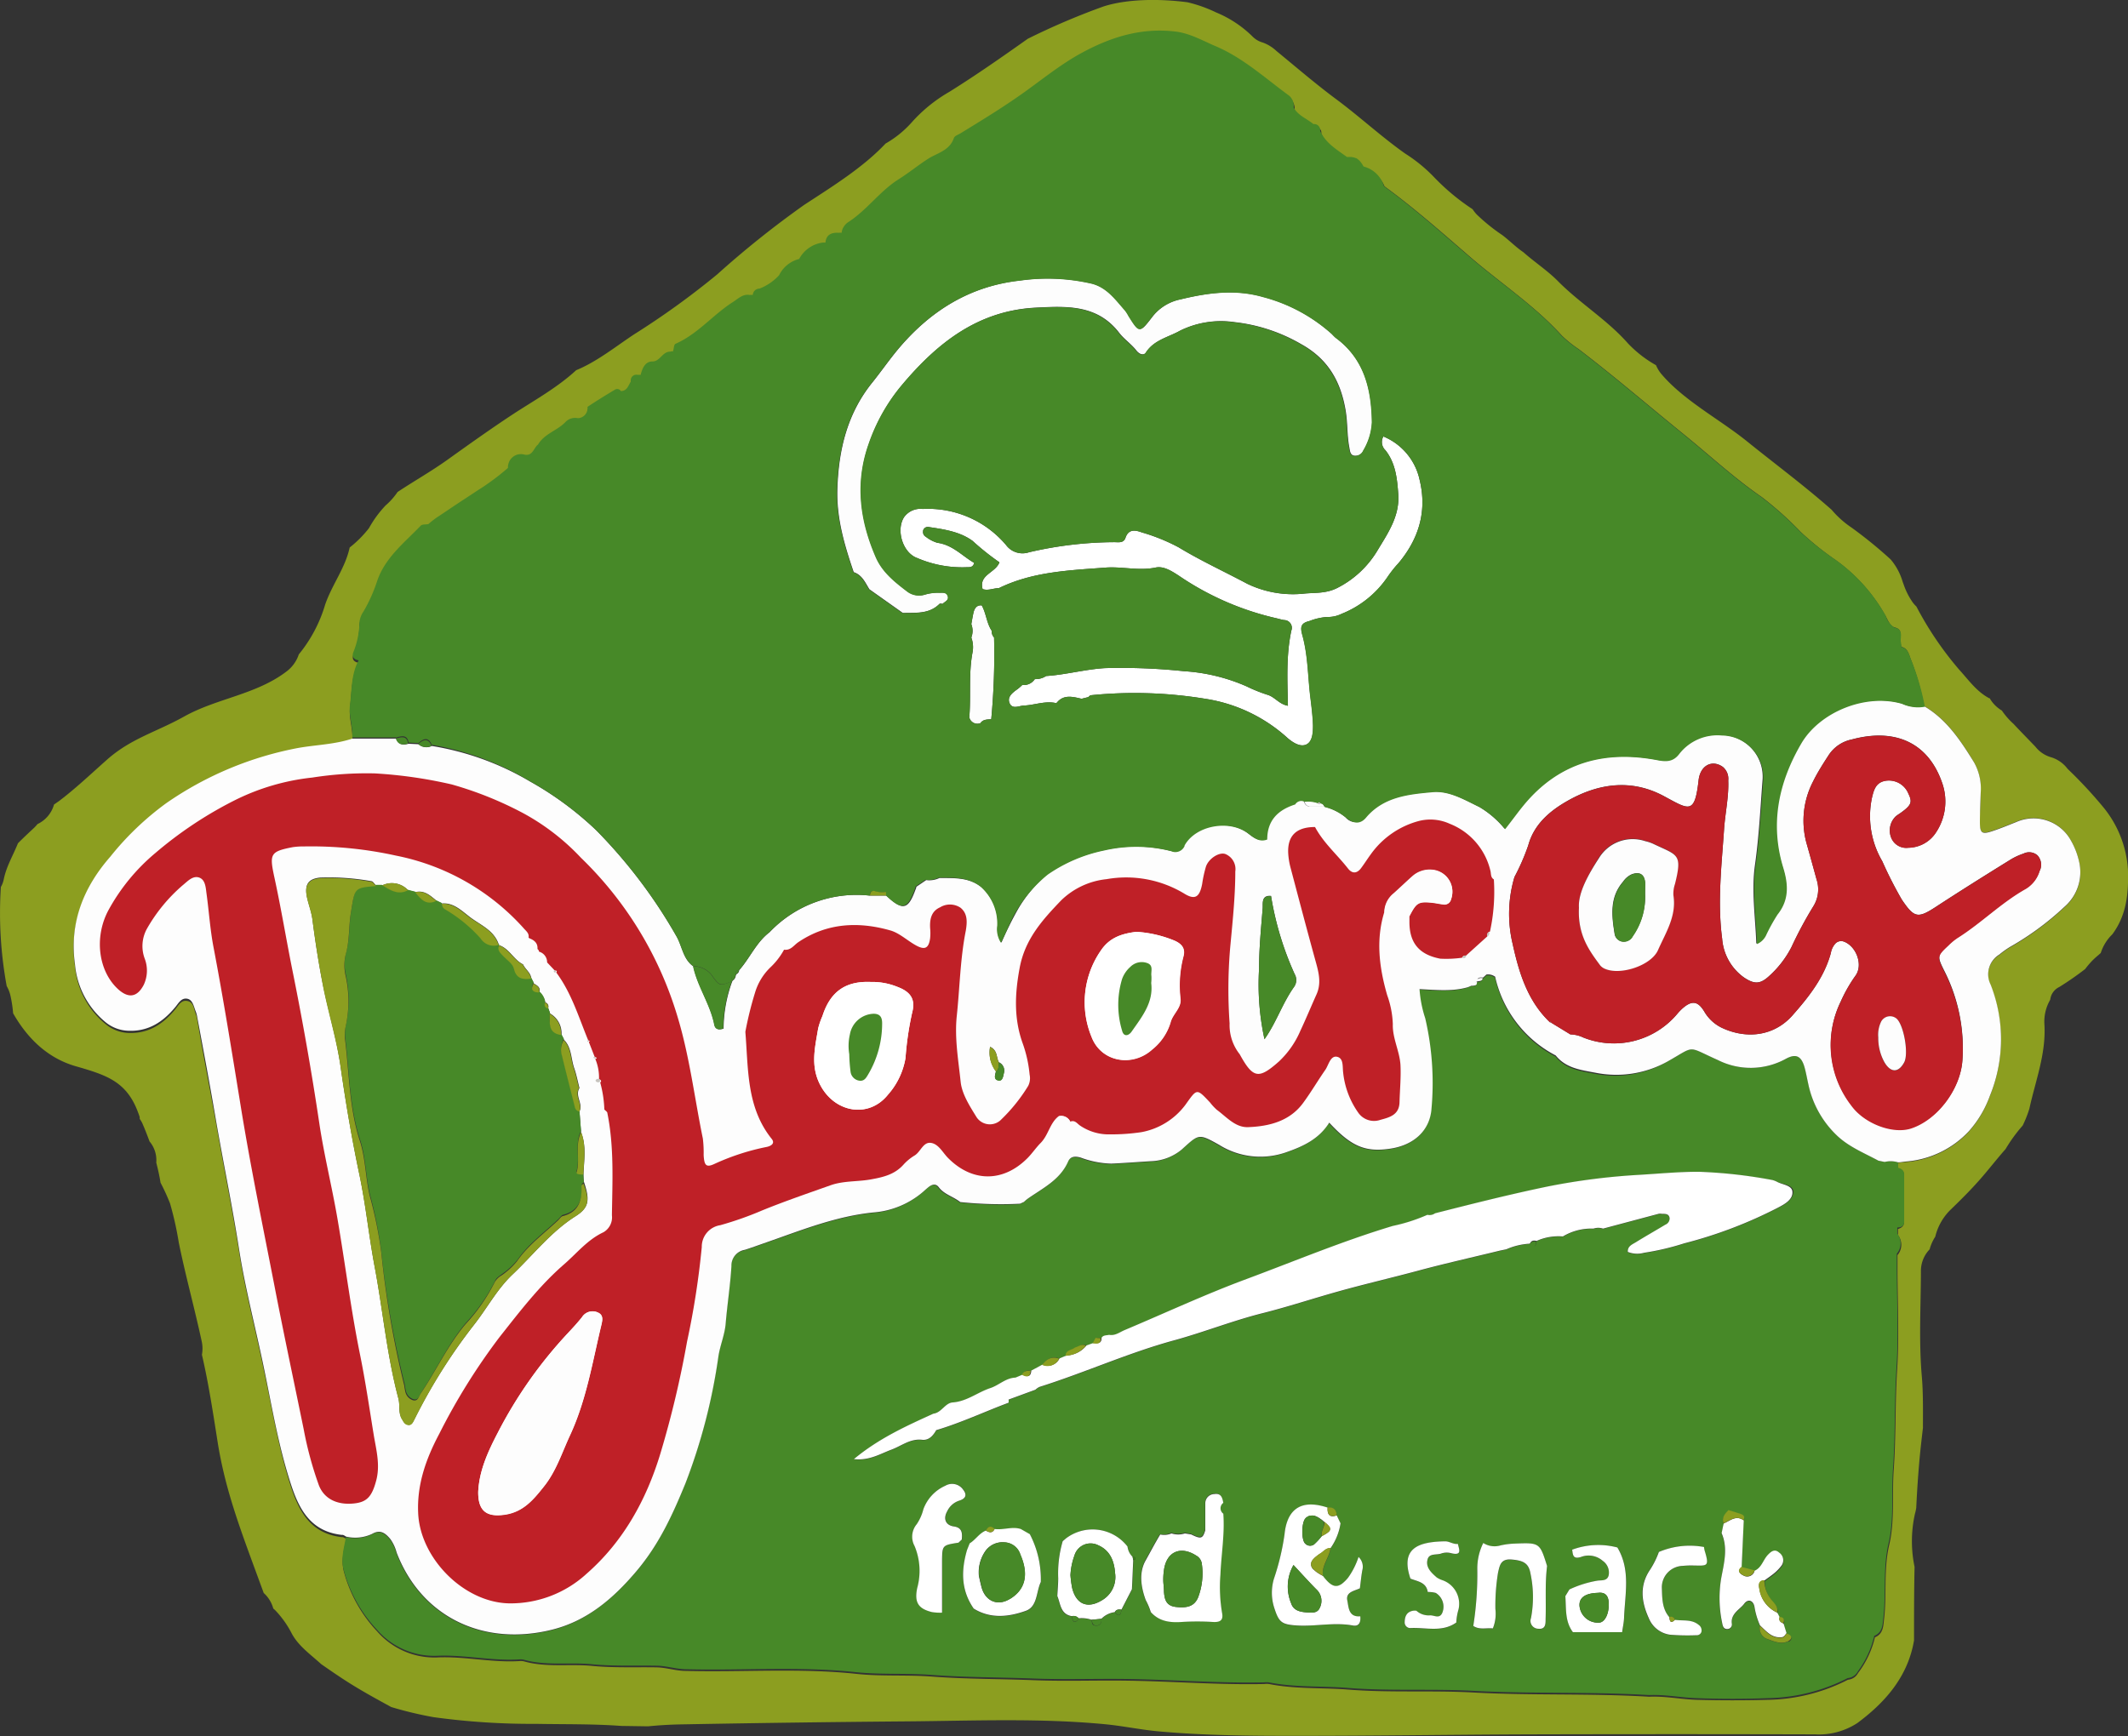 <svg id="Layer_1" data-name="Layer 1" xmlns="http://www.w3.org/2000/svg" viewBox="0 0 317.85 259.37"><rect x="0" y="0" width="317.85" height="259.37" fill="#333333" stroke="none"/><defs><style>.cls-1{fill:#8c9e20;}.cls-2{fill:#3c7f1e;}.cls-3{fill:#478928;}.cls-4{fill:#fff;}.cls-5{fill:#fdfdfd;}.cls-6{fill:#c6c3be;}.cls-7{fill:#bf2027;}</style></defs><path class="cls-1" d="M317.89,129.93a16.25,16.25,0,0,0-3.63-9.27,67.16,67.16,0,0,0-5.39-5.8,4.85,4.85,0,0,0-2.38-1.7,4.59,4.59,0,0,1-2.42-1.6c-1.09-1.14-2.19-2.25-3.26-3.4a11.11,11.11,0,0,1-1.75-2,5.14,5.14,0,0,1-1.75-1.72v-.09h-.08c-1.94-1-3.16-2.79-4.58-4.34a50.06,50.06,0,0,1-6.35-9.38,5.67,5.67,0,0,1-.52-.58,10.52,10.52,0,0,1-1.42-2.82,3,3,0,0,1-.15-.42,9.18,9.18,0,0,0-1.76-3.23,66.12,66.12,0,0,0-5.82-4.74,14.44,14.44,0,0,1-3-2.68c-4-3.54-8.51-6.89-12.61-10.2s-9.28-6-12.69-9.93a5.23,5.23,0,0,1-.93-1.47,17.62,17.62,0,0,1-4.21-3.28c-3.08-3.49-7.08-5.91-10.35-9.19-1.59-1.63-3.54-2.89-5.24-4.4-1.12-.76-2.07-1.74-3.15-2.56a27.54,27.54,0,0,1-3.82-3.08,5.26,5.26,0,0,1-.62-.79,33,33,0,0,1-5.72-4.75,23,23,0,0,0-4.36-3.57c-3.55-2.51-6.74-5.47-10.22-8.06-3.09-2.29-6-4.8-9-7.26a5.93,5.93,0,0,0-2.06-1.27,3.4,3.4,0,0,1-1.48-.86,16.87,16.87,0,0,0-5.47-3.63A20.88,20.88,0,0,0,177.43.34c-4.19-.55-9-.51-12.54.62a106.31,106.31,0,0,0-11.32,4.83c-3.84,2.72-7.7,5.42-11.7,7.92a22.63,22.63,0,0,0-5.55,4.47,15.59,15.59,0,0,1-4,3.27c-3.39,3.61-8,6.44-12.15,9.16a142.56,142.56,0,0,0-13,10.39A120.59,120.59,0,0,1,94.8,49.93c-2.68,1.76-5.58,4.11-8.69,5.38-2.79,2.59-6.4,4.59-9.37,6.53-3.36,2.21-6.61,4.53-9.88,6.87-2.39,1.71-5,3.18-7.43,4.8a10.25,10.25,0,0,1-1.78,2,16.6,16.6,0,0,0-2.49,3.4,16.76,16.76,0,0,1-2.88,2.89c-.66,3.06-2.6,5.48-3.66,8.52a21.22,21.22,0,0,1-3.94,7.45,5.22,5.22,0,0,1-1.82,2.54c-4.52,3.46-10.35,4-15.23,6.7-4.16,2.34-8,3.29-11.61,6.5-2.36,2.09-4.63,4.26-7.14,6.16l-.76.53a4.59,4.59,0,0,1-2.47,2.92,5.47,5.47,0,0,1-.51.56c-.8.75-1.63,1.52-2.41,2.31C2,127.82,1,129.44.61,131.38a3.83,3.83,0,0,1-.43,1.14,60.18,60.18,0,0,0,.87,14.8,5.24,5.24,0,0,1,.59,1.57,19.07,19.07,0,0,1,.37,2.5c2.14,3.76,5.16,6.7,9.35,7.91,4.68,1.34,7.65,2.31,9.35,7,.08.19.14.4.21.6v.27a3.77,3.77,0,0,1,.41.7c.39.89.73,1.78,1.06,2.67a4.33,4.33,0,0,1,1,3.16c.26,1,.48,2,.64,3a31.7,31.7,0,0,1,1.41,3.07,48.92,48.92,0,0,1,1.31,5.85c1,4.93,2.35,9.79,3.41,14.7a5,5,0,0,1,.05,2.08c1,4.28,1.7,8.94,2.37,13.19,1,6.2,2.85,11.46,5,17.35L39.44,238a4.82,4.82,0,0,1,1.43,2.32l.26.23A14.66,14.66,0,0,1,43.6,244c1,1.91,2.84,3.18,4.43,4.63,1.23.86,2.47,1.71,3.74,2.53,2.18,1.4,4.45,2.64,6.72,3.88a56.77,56.77,0,0,0,6.31,1.51,107.65,107.65,0,0,0,15.33,1c4.24.08,8.48,0,12.71.31l4,.06c1.64-.16,3.29-.26,5-.29q16.84-.31,33.69-.45c9.9-.08,19.81-.52,29.71.44,2.62.26,5.2.81,7.82,1.05,7.08.64,14.19.68,21.29.67,11.31,0,22.62-.18,33.93-.22q21.43-.06,42.86,0a10.5,10.5,0,0,0,6.35-1.7c3.9-2.9,7.12-6.45,8.26-11.38.07-.31.13-.63.19-.94,0-3.65,0-7.33.08-11a18.78,18.78,0,0,1,.05-7.9,7.18,7.18,0,0,0,.2-.92c.13-2.71.31-5.41.57-8.1.13-1.29.28-2.57.43-3.85,0-2.58.05-5.17-.17-7.73-.45-5.15-.15-10.4-.13-15.57a4.64,4.64,0,0,1,1.3-3.37,6.54,6.54,0,0,1,.84-1.89,8.37,8.37,0,0,1,2.41-4.15c1.67-1.62,3.16-3.11,4.69-4.89,1.13-1.32,2.23-2.73,3.4-4.05a23.26,23.26,0,0,1,2.56-3.52,17.16,17.16,0,0,0,1-2.52c.9-4.14,2.49-8.14,2.25-12.52a6.48,6.48,0,0,1,.86-3.75,2.41,2.41,0,0,1,1.36-1.91,45.23,45.23,0,0,0,3.87-2.69,11.36,11.36,0,0,1,.95-1.13.52.52,0,0,1,.1-.11h0c.26-.26.53-.51.82-.75l.45-.4a6.72,6.72,0,0,1,1.61-2.67l.12-.12C317.73,136.67,318,133.35,317.89,129.93Zm-9.49,5.62a42.34,42.34,0,0,1-8.14,6,13.88,13.88,0,0,0-1.61,1.15,3.44,3.44,0,0,0-1.29,4.48,22.27,22.27,0,0,1-.11,16.62,16.14,16.14,0,0,1-3.14,5.29,14.37,14.37,0,0,1-9.35,4.52,10.1,10.1,0,0,0-1.22.13v.81a1,1,0,0,1,.9,1v7.07c0,.58-.4.84-.9,1v.9a2.38,2.38,0,0,1-.07,3v2c0,5,.27,10.07-.05,15.08s-.16,10-.51,14.94c-.27,3.75.17,7.64-.66,11.2-.89,3.79-.35,7.49-.79,11.2-.11,1-.12,2.19-1.36,2.68a14.28,14.28,0,0,1-2.52,5.34,1.88,1.88,0,0,1-1.51,1,27.11,27.11,0,0,1-12,3c-3.53.1-7.07.09-10.6,0-2.36-.08-4.71-.57-7.09-.46-8.73-.53-17.49-.16-26.2-.63-6.27-.34-12.54.06-18.78-.44-3.93-.31-7.9-.05-11.79-.83a3.05,3.05,0,0,0-.74,0c-6.8.14-13.59-.4-20.39-.5-4.68-.07-9.37.11-14-.07-5.07-.2-10.15-.16-15.2-.54-3.79-.29-7.58,0-11.34-.41-8.48-.9-17-.22-25.46-.44-1.5,0-2.9-.51-4.4-.53-3.21-.05-6.46.09-9.62-.22-3.35-.32-6.76.26-10.06-.65a2,2,0,0,0-.73-.07c-4,.26-8-.69-12.08-.55a11.33,11.33,0,0,1-9.19-3.87,20.87,20.87,0,0,1-5-9c-.43-1.72.07-3.25.35-4.85h0l-.16-.08a1.29,1.29,0,0,0-.33-.17h-.17c-4.61-.52-6.38-3.79-7.63-7.68-1.81-5.65-2.77-11.49-4-17.27-1.23-6-2.8-11.86-3.73-17.85-1-6.26-2.26-12.45-3.35-18.67-.94-5.34-2-10.67-2.9-16a3.49,3.49,0,0,0-.2-.72c-.3-.73-.27-1.76-1.3-1.92-.86-.14-1.27.66-1.72,1.21-1.8,2.23-4,3.69-7,3.58a5.65,5.65,0,0,1-3.38-1.28,12.61,12.61,0,0,1-4.64-8.7c-.87-6.2,1.26-11.51,5.27-16.08a43.41,43.41,0,0,1,8.36-8,51.06,51.06,0,0,1,19.88-8.35c2.64-.45,5.36-.51,7.93-1.37.1-1.65-.55-3.31-.35-4.85.28-2.22.16-4.59,1.3-6.67-.68-.12-1.06-.51-.8-1.2a12.33,12.33,0,0,0,.92-4.52,3.52,3.52,0,0,1,.61-1.59,23.59,23.59,0,0,0,2-4.44c1.16-3.56,4.07-5.79,6.53-8.36.23-.23.77-.17,1.16-.25.42-.33.84-.64,1.27-1l1.5-1,.94-.63c1.27-.84,2.55-1.66,3.81-2.51l1.5-1a29.46,29.46,0,0,0,2.87-2.26,1.92,1.92,0,0,1,1.84-2,2,2,0,0,1,.65.08c1.22.23,1.34-1,2-1.52,1-1.64,2.91-2.08,4.13-3.4a2,2,0,0,1,1.78-.54,1.5,1.5,0,0,0,1.48-1.52,1,1,0,0,0,0-.17c1.35-.91,2.74-1.75,4.13-2.59a.64.64,0,0,1,.86.23c.94,0,1.1-.84,1.49-1.43a.84.84,0,0,1,.64-1,.73.73,0,0,1,.36,0h.46c.24-1,.52-1.89,1.78-2s1.52-1.51,2.71-1.45a1.61,1.61,0,0,1,.44-.06c.12-.39.13-1,.36-1.11,3.36-1.47,5.62-4.42,8.67-6.3.75-.46,1.42-1.14,2.43-1a1.7,1.7,0,0,1,.45,0,1,1,0,0,1,1-.95,7.78,7.78,0,0,0,2.93-2,4.58,4.58,0,0,1,3-2.43h0A4.66,4.66,0,0,1,123,36.66a2.4,2.4,0,0,1,.46,0c.13-1.23.94-1.53,2-1.47a1.48,1.48,0,0,1,.42,0,2.15,2.15,0,0,1,.12-.5,1.77,1.77,0,0,1,.15-.31,2.3,2.3,0,0,1,.77-.81c2.77-1.8,4.69-4.61,7.46-6.36,1.58-1,3-2.2,4.61-3.19,1.34-.83,3.08-1.25,3.67-3,.1-.31.63-.49,1-.7,3.06-1.84,6.1-3.7,9-5.77a87.39,87.39,0,0,1,9.22-6.31c4.39-2.36,8.88-3.71,13.85-3.12,2.15.25,4,1.35,6,2.18,4.11,1.76,7.39,4.8,11,7.4a2,2,0,0,1,.68,1.76c.65,1.23,2,1.65,3,2.49a.89.89,0,0,1,1,.76,1,1,0,0,1,0,.24c.77,1.85,2.44,2.8,3.95,3.91h.63a1.7,1.7,0,0,1,.31.06h.09l.25.1h.06a1.28,1.28,0,0,1,.25.15h0a2.75,2.75,0,0,1,.26.22,1.29,1.29,0,0,1,.19.21,2,2,0,0,1,.17.23,4.34,4.34,0,0,1,.28.46,4.27,4.27,0,0,1,3,2.55c4.51,3.29,8.69,7,12.9,10.64,4.53,3.89,9.56,7.21,13.6,11.67a17.74,17.74,0,0,0,2.49,2c5.35,4.08,10.45,8.47,15.67,12.7,3.89,3.15,7.55,6.56,11.69,9.41A51.39,51.39,0,0,1,269,79.46a44.91,44.91,0,0,0,5.17,4.17,25.58,25.58,0,0,1,7.5,8.36c.36.64.59,1.38,1.31,1.74,1.27.23.89,1.22.93,2,0,.3.08.6.11.9,1,.23,1.12,1.08,1.42,1.84a37.8,37.8,0,0,1,2,7c3.37,2,5.47,5.14,7.44,8.38a8,8,0,0,1,1,4.53c0,1.48-.12,3-.12,4.45,0,1.64.31,1.83,1.94,1.28,1.17-.39,2.32-.87,3.46-1.32a6.37,6.37,0,0,1,8.22,2.79,11.2,11.2,0,0,1,1.17,3A6.86,6.86,0,0,1,308.4,135.55Z" transform="translate(-0.05 0)"/><path class="cls-2" d="M198.35,225.21a10.57,10.57,0,0,0-1.34-.35,10.61,10.61,0,0,1,1.34.36,1.7,1.7,0,0,1,.71.06A1.56,1.56,0,0,0,198.35,225.21Zm-39.83,4.73.25.33h0a2.85,2.85,0,0,0-.25-.33ZM152.8,179.7h0l-.57.27.58-.26h0Z" transform="translate(-0.05 0)"/><path class="cls-3" d="M284.47,182.54v-7.07c0-.57-.37-.85-.9-1v-.81a3.77,3.77,0,0,0-2-.06l-.94-.19c-2.08-1.14-4.31-2-6.1-3.67a14.76,14.76,0,0,1-4.39-7.86c-.18-.8-.32-1.62-.54-2.41-.48-1.71-1.29-2.1-2.81-1.27a10.89,10.89,0,0,1-10.17.16c-4.71-2.09-3.2-2.18-7.52.25a15.66,15.66,0,0,1-10.76,1.83c-2.17-.41-4.42-.67-5.94-2.58A17.57,17.57,0,0,1,223.34,146v.06a1.74,1.74,0,0,0-1.29-.32h0c-.17.15-.33.31-.51.46a.56.56,0,0,1-.09.17c-.16.37-.56.3-.85.42a.59.59,0,0,1,0,.23.31.31,0,0,1-.05.1.3.3,0,0,1-.08.08.24.24,0,0,1-.12.07,1.8,1.8,0,0,1-.61.08l-.5.21c-2.32.67-4.68.41-7.23.29a17.46,17.46,0,0,0,.85,4.35,42.75,42.75,0,0,1,.94,13.48c-.22,3.29-2.61,5.49-6.13,6-3.77.57-5.86-.33-9.15-3.88-1.53,2.45-3.91,3.56-6.53,4.46a11.61,11.61,0,0,1-9.92-1.15c-3.1-1.74-3-1.61-5.6.72a7.56,7.56,0,0,1-4.63,1.73c-2,.12-3.92.27-5.88.36a14.16,14.16,0,0,1-4.55-.9c-.84-.24-1.54-.21-1.89.59-1.21,2.76-3.8,4-6.06,5.57a6.19,6.19,0,0,0-.55.47h0l-.58.26a57.91,57.91,0,0,1-8.93-.25c-1-.83-2.39-1.12-3.22-2.24-.45-.6-1-.42-1.5,0-.26.21-.51.43-.75.65a12.91,12.91,0,0,1-7.53,3.15c-5.38.56-10.36,2.53-15.41,4.29-1.24.43-2.48.89-3.73,1.29a2.38,2.38,0,0,0-2,2.43c-.17,2.87-.62,5.73-.86,8.59-.14,1.66-.8,3.17-1.07,4.8a86.11,86.11,0,0,1-4.94,19.08c-1.9,4.63-4,9.19-7.31,13.1s-7.32,7.41-12.53,8.73c-10.22,2.59-19.57-1.79-23.3-11.51a6.1,6.1,0,0,0-.93-2c-.75-.87-1.48-1.5-2.73-.78a5.94,5.94,0,0,1-3.87.41c-.28,1.6-.78,3.13-.35,4.85a20.87,20.87,0,0,0,5,9,11.33,11.33,0,0,0,9.19,3.87c4-.14,8,.81,12.08.55a2,2,0,0,1,.73.07c3.3.91,6.71.33,10.06.65,3.16.31,6.41.17,9.62.22,1.5,0,2.9.5,4.4.53,8.49.22,17-.46,25.46.44,3.76.39,7.55.12,11.34.41,5.05.38,10.13.34,15.2.54,4.67.18,9.36,0,14,.07,6.8.1,13.59.64,20.39.5a3.05,3.05,0,0,1,.74,0c3.89.78,7.86.52,11.79.83,6.24.5,12.51.1,18.78.44,8.71.47,17.47.1,26.2.63,2.38-.11,4.73.38,7.09.46,3.53.13,7.07.14,10.6,0a27.11,27.11,0,0,0,12-3,1.88,1.88,0,0,0,1.51-1A14.28,14.28,0,0,0,280,244.4c1.24-.49,1.25-1.67,1.36-2.68.44-3.71-.1-7.41.79-11.2.83-3.56.39-7.45.66-11.2.35-5,.19-10,.51-14.94s.06-10,.05-15.08v-2a2.38,2.38,0,0,0,.07-3v-.9C284.11,183.38,284.47,183.12,284.47,182.54ZM143.74,230l-.49.47c-2.4.38-2.43.38-2.46,2.67v7.79a8.16,8.16,0,0,1-1.48-.08c-2.07-.5-2.68-1.45-2.23-3.6a9.64,9.64,0,0,0-.39-6.27,2.91,2.91,0,0,1,.31-3.26,7.06,7.06,0,0,0,1-2.24,6.16,6.16,0,0,1,3.29-3.52,2,2,0,0,1,2.65.59c.65.83.34,1.35-.58,1.64a3,3,0,0,0-1.8,1.59c-.63,1.11-.25,2.09,1,2.27S143.82,229.05,143.74,230Zm11.78,6.41c-.71,1.48-.48,3.69-2.26,4.31-2.53.9-5.24,1.22-7.76-.34-1.92-2.73-1.9-5.69-1-8.75.13-.35.26-.69.4-1,.88-.53,1.42-1.5,2.41-1.9.32-.7.76-.79,1.31-.24,1.3.18,2.61-.41,3.91,0l1.35.77A14.56,14.56,0,0,1,155.52,236.39Zm13.82-3.28c-.06,1.44-.12,2.88-.19,4.33l-1.57,3.05c-.13.71-.34,1.21-1,.37a3.42,3.42,0,0,0-2,1c0,.51-.13,1-.8,1s-.61-.44-.68-.85a4.63,4.63,0,0,0-1.92-.21c-.66.92-.9.45-1.05-.32-1.72-.26-1.68-1.81-2.17-3,0-.89.11-1.78.13-2.67a17.09,17.09,0,0,1,.68-5.55h0l-.25-.33c.09.1.17.21.26.32l.12-.1.12-.1.24-.21a6.59,6.59,0,0,1,9.2,1.21,2.57,2.57,0,0,0,.76,1.54c.18,0,.42,0,.41.24S169.44,233,169.34,233.11Zm13.19,7.78c.23,1.11-.26,1.44-1.35,1.38a36.54,36.54,0,0,0-4.68,0c-1.76.12-3.36-.08-4.61-1.48a9.81,9.81,0,0,0-.76-1.8c-.68-2-1-4.08,0-5.93.72-1.28,1.4-2.6,2.17-3.86A2.77,2.77,0,0,0,175,229a3.25,3.25,0,0,0,2,0l.93.15c1.48.72,1.73.65,2.12-.62v-3.91a1.37,1.37,0,0,1,1.29-1.45h0c1.06-.16,1.21.56,1.36,1.31a1,1,0,0,0-.22,1.4.92.92,0,0,0,.22.22c.23,3-.31,6.06-.43,9.09A23.32,23.32,0,0,0,182.53,240.89Zm21-6.27c-.16.88-.24,1.78-.36,2.68-.85.41-2.13.55-1.87,1.88.2,1,.19,2.47,1.93,2.31.09.85-.11,1.57-1.15,1.37-2.79-.55-5.58.14-8.36,0-2.25-.15-2.65-.49-3.33-2.6a7.32,7.32,0,0,1-.06-4.37,36.48,36.48,0,0,0,1.59-6.68c.3-3,1.8-4.91,5.09-4.31a10.57,10.57,0,0,1,1.34.35,1.56,1.56,0,0,1,.71.07.87.87,0,0,1,.34.22l.08.09a1.36,1.36,0,0,1,.23.8l.57,1.18a8.71,8.71,0,0,1-1.5,3.72c-.16,1.44-1.36,2.59-1.13,4.14h0c.94,1.23,1.63,1.71,2.39,1.42a2.22,2.22,0,0,0,.43-.23,5.63,5.63,0,0,0,.95-.94,11.43,11.43,0,0,0,1.55-3.08,2,2,0,0,1,.56,2Zm11.1,1.11a3.56,3.56,0,0,0,.88.42,3.74,3.74,0,0,1,2.39,4.32,8,8,0,0,0-.33,1.94c-2.15,1.53-4.6.69-6.93.83a.84.84,0,0,1-.78-.82c0-.86.26-1.6,1.26-1.77a2,2,0,0,1,.49,0,2.73,2.73,0,0,0,2,.69c.64-.05,1.48.61,1.89-.43a2.41,2.41,0,0,0-1-2.92,4.35,4.35,0,0,0-1.19-.14c-.23-1.48-1.53-1.57-2.59-2-1.54-4.55,1.16-5.51,5.2-5.57.62,0,1.21.47,1.89.39.16.78.68,1.77-.94,1.4a2.59,2.59,0,0,0-1.46,0c-.72.31-1.87-.07-2.13.91-.35,1.24.55,2,1.35,2.75Zm16.28,6.14c0,.77,0,1.59-1.1,1.47a1.18,1.18,0,0,1-1.16-1.2,1.35,1.35,0,0,1,.08-.4,16.9,16.9,0,0,0-.07-6.61c-.26-1.54-1-2-2.94-2.14-1.53-.08-1.67.9-1.92,2a30.65,30.65,0,0,0-.39,5.41,5.7,5.7,0,0,1-.38,2.89c-1-.11-2,.25-2.92-.37a50.09,50.09,0,0,0,.6-8.39,8.52,8.52,0,0,1,.89-4,3.13,3.13,0,0,0,2.58.36,11.3,11.3,0,0,1,2.17-.27c3.67-.15,3.7-.12,4.78,3.35-.33,2.65-.11,5.28-.22,7.9Zm11.72-.2a15.92,15.92,0,0,1-.29,2.17H235c-1.22-1.62-1-3.54-1.13-5.38.21-.33.41-.66.61-1a16.12,16.12,0,0,1,4.23-1.32c.63-.07,1.42.06,1.63-.79a2.13,2.13,0,0,0-.88-2.16,3.2,3.2,0,0,0-3.26-.58c-1.22.38-1.2-.35-1.31-1.09a11.2,11.2,0,0,1,6.75-.33c2,3.34,1.14,6.95,1,10.48Zm10.24-7.78a12.38,12.38,0,0,0-1.49.06,3.21,3.21,0,0,0-3.11,3.23c.06,1.5,0,3.15,1.12,4.43a.59.59,0,0,1,.79.28.56.56,0,0,1,0,.12c1.2.18,2.5-.12,3.55.75a1,1,0,0,1,.41,1.06.73.73,0,0,1-.77.49,32.23,32.23,0,0,1-3.93-.08,4,4,0,0,1-3.16-2.48c-1.11-2.44-1.41-4.89.21-7.25a12.87,12.87,0,0,0,1.3-2.63,11.79,11.79,0,0,1,6.74-.74,4.17,4.17,0,0,0,.08.49C255.44,234.17,255,233.91,252.87,233.89Zm14.32,11.29c-1,.52-2.05.11-3.05-.27a1.68,1.68,0,0,1-1.21-2v0a10.88,10.88,0,0,1-.83-2.8c-.2-1-1-1.2-1.56-.42s-2.07,1.47-1.82,3a.68.68,0,0,1-.61.75h-.18c-.49-.06-.58-.5-.66-.92a17.92,17.92,0,0,1-.15-6.61c.41-2.25,1.06-4.52.07-6.79.1-.48.2-1,.31-1.44-.32-.88.19-1.44.73-2,.61.19,1.23.37,1.84.58s.56.52.41,1c-.11,2.32-.21,4.64-.32,7l2,.51c1.07-.46,1.27-1.64,2-2.39.47-.49,1-.92,1.67-.31a1.38,1.38,0,0,1,.36,1.92l0,0a6.88,6.88,0,0,1-1.52,1.48c-.17.13-.34.26-.52.38l-.51.38a4.69,4.69,0,0,0,.89,2.7c.43.62,1.25,1.14,1,2.11l.35.67c.69,0,.78.4.58,1l.48,1.46c.74.17.93.72.26,1.11Zm-1.58-64.73a66.24,66.24,0,0,1-14,5.33,38.46,38.46,0,0,1-6,1.41,3.79,3.79,0,0,1-2.42-.13c-.05-.84.63-1.1,1.16-1.42,1.47-.91,3-1.78,4.45-2.65a1,1,0,0,0,.63-1c-.11-.66-.67-.61-1.16-.62a1.35,1.35,0,0,0-.49,0l-8.29,2.21a1.13,1.13,0,0,1,0,.26,1.13,1.13,0,0,0,0-.26,2.19,2.19,0,0,0-1.43,0,8.26,8.26,0,0,0-4.57,1.17,8,8,0,0,0-3.93.67c-.11.68-.3,1.17-1,.41a10,10,0,0,0-3.52.84l-.93.19c-4.08,1-8.17,1.91-12.22,3s-8,2-11.93,3.1-7.56,2.31-11.39,3.27c-4.39,1.11-8.6,2.78-13,4-6.91,1.87-13.44,4.85-20.26,7a2.55,2.55,0,0,0-.61.42l-4,1.47a3.69,3.69,0,0,1,0,.47c-3.61,1.35-7.1,3-10.81,4.1-.47.82-1.08,1.55-2.11,1.44-1.77-.2-3.07.91-4.57,1.47-1.7.63-3.31,1.67-5.62,1.42,3.74-3.11,7.81-4.94,11.87-6.79,1.22-.14,1.75-1.6,2.89-1.68,2.11-.15,3.71-1.51,5.61-2.14,1.29-.42,2.31-1.52,3.77-1.57l1.05-.44c.21-.68.74-.69,1.31-.61l1.66-.9a3.89,3.89,0,0,1,.38-.43,1.8,1.8,0,0,1,.2-.19,1.84,1.84,0,0,1,2-.29l1-.43c0-.89.93-.85,1.42-1.26.53-.15,1-.6,1.63-.27l1-.35.45-.82.78.05c.26-.44.74-.35,1.13-.45.9.17,1.58-.4,2.32-.71,6.08-2.56,12.06-5.35,18.24-7.64,7.25-2.7,14.39-5.69,21.81-7.92a26,26,0,0,0,5.17-1.66,1.42,1.42,0,0,0,1.15-.23c5.58-1.42,11.17-2.83,16.81-4a98.17,98.17,0,0,1,13.45-1.73c3-.17,6.06-.48,9.12-.47a72.62,72.62,0,0,1,11,1.23,3.52,3.52,0,0,1,.68.26c.91.34,2.32.42,2.43,1.38,0,1.27-1.31,2-2.31,2.49Z" transform="translate(-0.05 0)"/><path class="cls-2" d="M130,133.79h0v0ZM52.63,110.28Z" transform="translate(-0.05 0)"/><path class="cls-3" d="M239.44,183.66a1.13,1.13,0,0,1,0,.26A1.13,1.13,0,0,0,239.44,183.66ZM223.29,146a1.72,1.72,0,0,0-1.26-.31h0a1.74,1.74,0,0,1,1.29.32V146Zm-2.73.7h0c.29-.12.69,0,.85-.42-.21.35-.59.28-.85.47Zm-67.76,33Z" transform="translate(-0.05 0)"/><path class="cls-4" d="M208.79,84.31a17.69,17.69,0,0,0-1.51,1.94,15,15,0,0,1-6.83,5.46,4.6,4.6,0,0,1-2.16.47,8.82,8.82,0,0,0-2.63.6c-1.28.31-1.42.86-1.07,2.11.83,3,.81,6,1.17,9.07.18,1.47.37,2.94.42,4.41,0,1.06-.06,2.42-1,2.86s-2.11-.36-2.84-1A23.55,23.55,0,0,0,180,104.39a65,65,0,0,0-17-.52c-.14,0-.27.18-.4.28l-1,.25c-1.35-.31-2.71-.7-3.76.66-1.63-.39-3.19.27-4.79.35-.74,0-1.76.63-2.19-.33s.43-1.59,1.17-2.12a7,7,0,0,0,.71-.62,2,2,0,0,0,1.88-.88,2.8,2.8,0,0,0,1.68-.46c2.95-.19,5.81-1,8.79-1.18a89.73,89.73,0,0,1,11.82.46,27.39,27.39,0,0,1,9.3,2.25,23.38,23.38,0,0,0,3.21,1.29c1.06.33,1.72,1.41,3,1.62-.08-3.86-.27-7.56.51-11.22a1.16,1.16,0,0,0-.66-1.5,1.2,1.2,0,0,0-.42-.08c-.4-.06-.8-.19-1.2-.28A42.67,42.67,0,0,1,176.11,86c-1.05-.68-2.25-1.45-3.43-1.21-2.47.52-4.89-.14-7.34,0-5.49.42-11,.59-16.09,3.08-.81,0-1.6.42-2.43.14-.6-2.17,1.92-2.4,2.51-4a38.06,38.06,0,0,1-4-3.19c-1.88-1.38-4.22-1.73-6.5-2.07a.73.73,0,0,0-.9.51.29.29,0,0,0,0,.09.8.8,0,0,0,.4.84,5.27,5.27,0,0,0,1.74.91c2.28.3,3.74,2,5.5,3-.23.79-.8.61-1.26.65a17,17,0,0,1-7.24-1.37c-2.18-.77-3.21-4.15-2-6.09a3,3,0,0,1,2.8-1.25,15.26,15.26,0,0,1,12.46,5.4,3.05,3.05,0,0,0,3.42,1.07A57,57,0,0,1,166.47,81c.63,0,1.41.18,1.69-.65.46-1.38,1.53-1.14,2.43-.81a28.39,28.39,0,0,1,5.52,2.24c3.3,2,6.83,3.62,10.24,5.44A15.73,15.73,0,0,0,195,88.67c1.56-.13,3.14,0,4.76-.81a14.75,14.75,0,0,0,6.05-5.64c1.56-2.59,3.34-5.14,3.09-8.44-.17-2.33-.41-4.61-1.92-6.52a1.68,1.68,0,0,1-.3-2.05,9.08,9.08,0,0,1,5.41,6.47C213.26,76.47,211.92,80.64,208.79,84.31Z" transform="translate(-0.05 0)"/><path class="cls-5" d="M205,63.09a9.06,9.06,0,0,1-1.29,4.2,1.3,1.3,0,0,1-1.42.78c-.58-.12-.6-.73-.69-1.2-.36-1.86-.24-3.76-.57-5.63-.74-4.3-2.64-7.62-6.61-9.82a25.36,25.36,0,0,0-10-3.3,13.82,13.82,0,0,0-8.08,1.27c-1.77,1-3.89,1.37-5.11,3.27-.3.46-.93.33-1.42-.27-.77-1-1.83-1.69-2.58-2.66-3.27-4.26-7.85-4-12.45-3.77-8.65.44-14.73,5.29-20,11.57a27.57,27.57,0,0,0-4.94,8.77c-2.08,5.88-1.31,11.53,1.13,17.08,1,2.18,2.83,3.61,4.65,5a2.91,2.91,0,0,0,2.6.45,6.82,6.82,0,0,1,2.2-.28c.47,0,1.06-.1,1.23.53s-.47.79-.78,1.13c-.16,0-.39-.07-.47,0-1.56,1.56-3.56,1.31-5.49,1.37l-5-3.54c-.62-1-1.08-2.14-2.34-2.56-1.37-4-2.59-8.09-2.44-12.47.19-5.84,1.48-11.24,5.24-15.89,1.34-1.67,2.55-3.43,3.93-5.07,4.78-5.66,10.68-9.32,18.09-10.14a29.25,29.25,0,0,1,10.79.46c2.24.58,3.5,2.38,4.93,4a5.56,5.56,0,0,1,.53.83c1.59,2.54,1.65,2.59,3.47.22a7.11,7.11,0,0,1,4.26-2.7c4.11-1,8.21-1.55,12.36-.36A24.8,24.8,0,0,1,199,49.91a6.63,6.63,0,0,0,.53.53C203.84,53.6,204.91,58.1,205,63.09Z" transform="translate(-0.05 0)"/><path class="cls-5" d="M148.11,107.45c-.59.06-1.21,0-1.62.59a1.23,1.23,0,0,1-1.6-.68.76.76,0,0,1-.06-.2c.27-3.24-.13-6.51.49-9.73a4.15,4.15,0,0,0-.19-2.18,2.76,2.76,0,0,0,0-2c.1-.55.19-1.1.31-1.65s.4-1.24,1.25-1.15c.67,1.2.72,2.64,1.49,3.79a1.31,1.31,0,0,0,.35,1A103.73,103.73,0,0,1,148.11,107.45Z" transform="translate(-0.05 0)"/><path class="cls-5" d="M197.89,120.52h-2a.91.91,0,0,1-1-.79,4.36,4.36,0,0,1,1.93.2.33.33,0,0,0,.46.09l0,0C197.63,120,197.75,120.29,197.89,120.52Z" transform="translate(-0.05 0)"/><path class="cls-6" d="M197.31,120a.33.33,0,0,1-.47,0s0,0,0,0C197,119.69,197.18,119.79,197.31,120Z" transform="translate(-0.05 0)"/><path class="cls-4" d="M267.77,178c.13,1.21-1.16,1.91-2.16,2.43a66.24,66.24,0,0,1-14,5.33,38.46,38.46,0,0,1-6,1.41,3.79,3.79,0,0,1-2.42-.13c-.05-.84.63-1.1,1.16-1.42,1.47-.91,3-1.78,4.45-2.65a1,1,0,0,0,.63-1c-.11-.66-.67-.61-1.16-.62a1.35,1.35,0,0,0-.49,0l-8.29,2.21h0a2.19,2.19,0,0,0-1.43,0,8.26,8.26,0,0,0-4.57,1.17,8,8,0,0,0-3.93.67c-.43-.11-.8-.07-1,.41a10,10,0,0,0-3.52.84l-.93.19c-4.08,1-8.17,1.91-12.22,3s-8,2-11.93,3.1-7.56,2.31-11.39,3.27c-4.39,1.11-8.6,2.78-13,4-6.91,1.87-13.44,4.85-20.26,7a2.55,2.55,0,0,0-.61.42l-4,1.47a3.69,3.69,0,0,1,0,.47c-3.61,1.35-7.1,3-10.81,4.1-.47.82-1.08,1.55-2.11,1.44-1.77-.2-3.07.91-4.57,1.47-1.7.63-3.31,1.67-5.62,1.42,3.74-3.11,7.81-4.94,11.87-6.79,1.22-.14,1.75-1.6,2.89-1.68,2.11-.15,3.71-1.51,5.61-2.14,1.29-.42,2.31-1.52,3.77-1.57l1.05-.44c.69.34,1.25.39,1.31-.61l1.66-.89a1.94,1.94,0,0,0,2.55-.92l1-.43a4.71,4.71,0,0,0,1.29-.27,3.94,3.94,0,0,0,1.45-.92l.31-.33,1-.36c.59,0,1.25.19,1.23-.77.26-.44.74-.35,1.13-.45.9.17,1.58-.4,2.32-.71,6.08-2.56,12.06-5.35,18.24-7.64,7.25-2.7,14.39-5.69,21.81-7.92a26,26,0,0,0,5.17-1.66,1.42,1.42,0,0,0,1.15-.23c5.58-1.42,11.17-2.83,16.81-4a98.17,98.17,0,0,1,13.45-1.73c3-.17,6.06-.48,9.12-.47a72.62,72.62,0,0,1,11,1.23,3.52,3.52,0,0,1,.68.26C266.25,177,267.66,177.06,267.77,178Z" transform="translate(-0.05 0)"/><path class="cls-4" d="M182.34,235.24c.12-3,.66-6.05.43-9.09a1,1,0,0,1-.22-1.4.92.92,0,0,1,.22-.22c-.15-.75-.3-1.47-1.36-1.31a1.37,1.37,0,0,0-1.33,1.41v4c-.39,1.27-.64,1.34-2.12.62l-.93-.15a3.25,3.25,0,0,1-2,0,2.77,2.77,0,0,1-1.68.16c-.77,1.26-1.45,2.58-2.17,3.86-1.05,1.85-.7,4,0,5.93a9.81,9.81,0,0,1,.76,1.8c1.25,1.4,2.85,1.6,4.61,1.48a36.54,36.54,0,0,1,4.68,0c1.09.06,1.58-.27,1.35-1.38A23.32,23.32,0,0,1,182.34,235.24ZM179,238.67c-.56,1.3-1.58,1.61-3.33,1.41-1.43-.17-1.68-1.11-1.76-2.25,0-.57-.08-1.15-.1-1.5a9.39,9.39,0,0,1,.09-1.7c.35-2.78,2.46-3.74,4.82-2.22a1.61,1.61,0,0,1,.83,1.16A10.07,10.07,0,0,1,179,238.67Z" transform="translate(-0.05 0)"/><path class="cls-4" d="M203.17,237.3c.12-.9.2-1.8.36-2.68a2,2,0,0,0-.56-2,11.43,11.43,0,0,1-1.55,3.08,5.63,5.63,0,0,1-.95.94,2.22,2.22,0,0,1-.43.23c-.76.29-1.45-.19-2.39-1.42h0l-.42-.23-.36-.23a3.45,3.45,0,0,1-.56-.45,1,1,0,0,1-.35-1.22l.11-.19a1.56,1.56,0,0,1,.16-.2l.2-.2.18-.15.2-.16a4.07,4.07,0,0,1,.48-.33c.46-.29.83-.83,1.49-.78a8.71,8.71,0,0,0,1.5-3.72l-.57-1.18c-1.12.38-1.42-.19-1.36-1.17h0a10.57,10.57,0,0,0-1.34-.35c-3.29-.6-4.79,1.27-5.09,4.31a36.48,36.48,0,0,1-1.59,6.68,7.32,7.32,0,0,0,.06,4.37c.68,2.11,1.08,2.45,3.33,2.6,2.78.18,5.57-.51,8.36,0,1,.2,1.24-.52,1.15-1.37-1.74.16-1.73-1.3-1.93-2.31C201,237.85,202.32,237.71,203.17,237.3ZM195,226.9a1.1,1.1,0,0,1,.21-.22h.05a.24.24,0,0,1,.09-.06l.15-.09.15-.06h.09a1.31,1.31,0,0,1,.68,0,.67.67,0,0,1,.18.07,2.69,2.69,0,0,1,.53.28l.21.15a1.24,1.24,0,0,1,.23.17l.27.23.38.32.15.15a1.71,1.71,0,0,1,.22.25.84.84,0,0,1,.11.21h0v.13a.29.29,0,0,1,0,.13.34.34,0,0,1-.06.12.38.38,0,0,1-.09.13,2.6,2.6,0,0,1-.32.26l-.16.1-.18.11-.43.24a9.44,9.44,0,0,1-1.14,1.23,1,1,0,0,1-1.33-.14c-.57-.53-.55-3,0-3.71Zm2.19,13.27c-.29.77-1,.79-1.66.75-1.08-.07-2.25-.17-2.64-1.4a6.5,6.5,0,0,1,.36-5.7c1.29,1.38,2.32,2.54,3.42,3.64A2.32,2.32,0,0,1,197.2,240.17Z" transform="translate(-0.05 0)"/><path class="cls-4" d="M169.22,232.6a2.57,2.57,0,0,1-.76-1.54,6.59,6.59,0,0,0-9.2-1.21l-.24.21-.12.1-.12.11a17.18,17.18,0,0,0-.67,5.52c0,.89-.09,1.78-.13,2.67.49,1.16.45,2.71,2.17,3a1,1,0,0,1,1,.32,4.63,4.63,0,0,1,1.92.21l1.48-.13a3.42,3.42,0,0,1,2-1c.23-.43.62-.42,1-.37l1.57-3.05c.07-1.45.13-2.89.19-4.33Zm-4.55,6.47c-2.15,1.32-3.85.65-4.47-1.79a16,16,0,0,1-.26-1.95,10,10,0,0,1,.59-2.91,2.51,2.51,0,0,1,3.1-1.73,2.35,2.35,0,0,1,.44.17c1.84.8,2.41,2.43,2.54,4.21A4,4,0,0,1,164.67,239.07Z" transform="translate(-0.05 0)"/><path class="cls-4" d="M153.87,229.21l-1.35-.77c-1.3-.41-2.61.18-3.91,0-.33.68-.81.52-1.31.24-1,.4-1.53,1.37-2.41,1.9-.14.34-.27.68-.4,1-.89,3.06-.91,6,1,8.75,2.52,1.56,5.23,1.24,7.76.34,1.78-.62,1.55-2.83,2.26-4.31A14.56,14.56,0,0,0,153.87,229.21Zm-3,9.68c-1.86,1.14-3.7.3-4.24-1.84-.18-.71-.33-1.42-.37-1.6a5.57,5.57,0,0,1,.87-3.57,3.13,3.13,0,0,1,2.92-1.45,2.58,2.58,0,0,1,2.39,1.81c1.44,3.28.52,5.4-1.54,6.65Z" transform="translate(-0.05 0)"/><path class="cls-4" d="M266.9,244c-.21.22-.32.56-.7.6-1.5.18-2.32-.89-3.26-1.75a10.88,10.88,0,0,1-.83-2.8c-.2-1-1-1.2-1.56-.42s-2.07,1.47-1.82,3a.68.68,0,0,1-.61.75h-.18c-.49-.06-.58-.5-.66-.92a17.92,17.92,0,0,1-.15-6.61c.41-2.25,1.06-4.52.07-6.79.1-.48.2-1,.31-1.44,1-.43,1.83-1.29,3-.47-.11,2.32-.21,4.64-.32,7-.73.59-.21,1,.27,1.24A1.14,1.14,0,0,0,262,235a1.51,1.51,0,0,0,.13-.33c1.07-.46,1.27-1.64,2-2.39.47-.49,1-.92,1.67-.31a1.38,1.38,0,0,1,.36,1.92l0,0a6.88,6.88,0,0,1-1.52,1.48c-.17.13-.34.26-.52.38l-.51.37c-.83,0-.9.6-.78,1.17a4.63,4.63,0,0,0,2.69,3.65l.35.67c-.16.53.14.78.58.95Z" transform="translate(-0.05 0)"/><path class="cls-4" d="M141.53,225.79c-.63,1.11-.25,2.09,1,2.27s1.26,1,1.18,1.95l-.49.47c-2.4.38-2.43.38-2.46,2.67v7.79a8.16,8.16,0,0,1-1.48-.08c-2.07-.5-2.68-1.45-2.23-3.6a9.64,9.64,0,0,0-.39-6.27,2.91,2.91,0,0,1,.31-3.26,7.06,7.06,0,0,0,1-2.24,6.16,6.16,0,0,1,3.29-3.52,2,2,0,0,1,2.65.59c.65.83.34,1.35-.58,1.64A3,3,0,0,0,141.53,225.79Z" transform="translate(-0.05 0)"/><path class="cls-4" d="M230.91,241.87c0,.77,0,1.59-1.1,1.47a1.18,1.18,0,0,1-1.16-1.2,1.35,1.35,0,0,1,.08-.4,16.9,16.9,0,0,0-.07-6.61c-.26-1.54-1-2-2.94-2.14-1.53-.08-1.67.9-1.92,2a30.65,30.65,0,0,0-.39,5.41,5.81,5.81,0,0,1-.38,2.89c-1-.11-2,.25-2.92-.37a50.09,50.09,0,0,0,.6-8.39,8.52,8.52,0,0,1,.89-4,3.13,3.13,0,0,0,2.58.36,11.3,11.3,0,0,1,2.17-.27c3.67-.15,3.7-.12,4.78,3.35C230.8,236.62,231,239.25,230.91,241.87Z" transform="translate(-0.05 0)"/><path class="cls-4" d="M241.63,231.2a11.2,11.2,0,0,0-6.75.33c.11.74.09,1.47,1.31,1.09a3.2,3.2,0,0,1,3.26.58,2.13,2.13,0,0,1,.88,2.16c-.21.85-1,.72-1.63.79a16.12,16.12,0,0,0-4.23,1.32l-.61,1c.14,1.84-.09,3.76,1.13,5.38h7.35c.1-.72.26-1.44.29-2.17C242.77,238.14,243.63,234.53,241.63,231.2Zm-2.76,11.23a2.76,2.76,0,0,1-2.9-2.59v-.06c0-1.12.92-1.75,2.74-1.8,1.09-.14,1.59.4,1.63,1.53.06,1.59-.58,2.9-1.47,2.92Z" transform="translate(-0.05 0)"/><path class="cls-4" d="M248.27,237.18c.06,1.5,0,3.15,1.12,4.43.07.56.17,1.06.83.4,1.2.18,2.5-.12,3.55.75a1,1,0,0,1,.41,1.06.73.73,0,0,1-.77.49,32.23,32.23,0,0,1-3.93-.08,4,4,0,0,1-3.16-2.48c-1.11-2.44-1.41-4.89.21-7.25a12.87,12.87,0,0,0,1.3-2.63,11.79,11.79,0,0,1,6.74-.74,4.17,4.17,0,0,0,.08.49c.79,2.55.37,2.29-1.78,2.27a12.38,12.38,0,0,0-1.49.06A3.21,3.21,0,0,0,248.27,237.18Z" transform="translate(-0.05 0)"/><path class="cls-4" d="M217.9,240.47a8,8,0,0,0-.33,1.94c-2.15,1.53-4.6.69-6.93.83a.84.84,0,0,1-.78-.82c0-.86.26-1.6,1.26-1.77a2,2,0,0,1,.49,0,2.73,2.73,0,0,0,2,.69c.64-.05,1.48.61,1.89-.43a2.41,2.41,0,0,0-1-2.92,4.35,4.35,0,0,0-1.19-.14c-.23-1.48-1.53-1.57-2.59-2-1.54-4.55,1.16-5.51,5.2-5.57.62,0,1.21.47,1.89.39.16.78.68,1.77-.94,1.4a2.59,2.59,0,0,0-1.46,0c-.72.31-1.87-.07-2.13.91-.33,1.19.57,2,1.37,2.7a3.56,3.56,0,0,0,.88.42A3.74,3.74,0,0,1,217.9,240.47Z" transform="translate(-0.05 0)"/><path class="cls-3" d="M158.78,230.26h0l-.25-.33Z" transform="translate(-0.05 0)"/><path class="cls-1" d="M260.49,227.14c-1.15-.82-2,0-3,.47-.32-.88.19-1.44.73-2,.61.19,1.23.37,1.84.58S260.64,226.7,260.49,227.14Z" transform="translate(-0.05 0)"/><path class="cls-1" d="M162.26,201.05h0l-.31.33a3.94,3.94,0,0,1-1.45.92,4.71,4.71,0,0,1-1.29.27c0-.89.93-.85,1.42-1.26C161.16,201.17,161.64,200.72,162.26,201.05Z" transform="translate(-0.05 0)"/><path class="cls-1" d="M158.25,203a1.94,1.94,0,0,1-2.55.92h0a3.89,3.89,0,0,1,.38-.43,1.8,1.8,0,0,1,.2-.19,2.44,2.44,0,0,1,.43-.28A1.88,1.88,0,0,1,158.25,203Z" transform="translate(-0.05 0)"/><path class="cls-1" d="M199.71,226.39c-1.12.38-1.42-.19-1.36-1.17h0a1.56,1.56,0,0,1,.71.07.87.87,0,0,1,.34.22.34.34,0,0,1,.08.09A1.46,1.46,0,0,1,199.71,226.39Z" transform="translate(-0.05 0)"/><path class="cls-3" d="M164.59,241.86c0,.51-.13,1-.8,1-.52,0-.61-.44-.68-.85Z" transform="translate(-0.05 0)"/><path class="cls-1" d="M154,204.79c-.06,1-.62,1-1.31.61C152.94,204.79,153.47,204.79,154,204.79Z" transform="translate(-0.05 0)"/><path class="cls-1" d="M164.48,199.93c0,1-.64.81-1.23.77l.45-.82Z" transform="translate(-0.05 0)"/><path class="cls-3" d="M167.58,240.49c-.13.71-.34,1.21-1,.37C166.78,240.43,167.17,240.44,167.58,240.49Z" transform="translate(-0.05 0)"/><path class="cls-3" d="M161.19,241.79c-.66.92-.9.45-1.05-.32A1,1,0,0,1,161.19,241.79Z" transform="translate(-0.05 0)"/><path class="cls-5" d="M310.57,128.62a11.2,11.2,0,0,0-1.17-3,6.37,6.37,0,0,0-8.22-2.79c-1.14.45-2.29.93-3.46,1.32-1.63.55-1.93.36-1.94-1.28,0-1.48.08-3,.12-4.45a8,8,0,0,0-1-4.53c-2-3.24-4.07-6.39-7.44-8.38a5.66,5.66,0,0,1-3.37-.42c-5.48-1.61-12.35,1.21-15.1,5.94-3.36,5.75-4.72,11.93-2.69,18.51.76,2.48.92,4.8-.83,7a26.65,26.65,0,0,0-1.67,3,2.69,2.69,0,0,1-1.42,1.43c-.14-4.05-.75-7.84-.2-11.73.6-4.23.81-8.52,1.14-12.79a6.24,6.24,0,0,0-5.83-6.63h-.32a7.22,7.22,0,0,0-6.34,2.7c-.9,1.18-1.91,1.22-3.26,1-7.9-1.52-14.71.32-20,6.69-.94,1.14-1.81,2.34-2.79,3.6a14.42,14.42,0,0,0-3.81-3.28c-2.23-1.08-4.49-2.46-7-2.24-3.57.32-7.29.67-9.92,3.74a1.89,1.89,0,0,1-3,.1,7.94,7.94,0,0,0-3.21-1.62h-2a.91.91,0,0,1-1-.79,1.06,1.06,0,0,0-1.42.39c-2.56.81-4.2,2.37-4.18,5.24-1.2.45-2-.26-2.87-.92-2.85-2.11-7.84-1.19-9.48,1.82a1.49,1.49,0,0,1-1.92.87l-.08,0a21.26,21.26,0,0,0-10-.1,22.88,22.88,0,0,0-8.43,3.6,20.17,20.17,0,0,0-4.35,5.21,53,53,0,0,0-2.48,5,3.71,3.71,0,0,1-.55-2.54,7.37,7.37,0,0,0-2.41-5.73c-1.86-1.5-4.09-1.36-6.28-1.39a3.54,3.54,0,0,1-2,.32l-1.47,1c0,.15-.08.31-.14.46-1.09,3-1.92,3.14-4.33.86H130a17.93,17.93,0,0,0-15,5.47c-2,1.52-2.93,3.86-4.54,5.67a.72.72,0,0,1-.42.6l-.09.19a1,1,0,0,1-.46.76l-.06.1a20.88,20.88,0,0,0-1.3,7.08c-.61.21-1.21.19-1.36-.56-.6-3.08-2.51-5.68-3.16-8.74-1.54-1.08-1.66-3-2.49-4.45a76.07,76.07,0,0,0-12-15.87,48.81,48.81,0,0,0-9.86-7.28,42.11,42.11,0,0,0-14.71-5.33,1.81,1.81,0,0,1-2-.26l-1.47-.07c-.81.22-1.53.2-1.84-.77l-6.57,0c-2.57.86-5.29.92-7.93,1.37A51.06,51.06,0,0,0,24.88,120a43.41,43.41,0,0,0-8.36,8c-4,4.57-6.14,9.88-5.27,16.08a12.61,12.61,0,0,0,4.64,8.7A5.65,5.65,0,0,0,19.27,154c3,.11,5.17-1.35,7-3.58.45-.55.86-1.35,1.72-1.21s1,1.19,1.3,1.92a3.49,3.49,0,0,1,.2.72c1,5.33,2,10.66,2.9,16,1.09,6.22,2.37,12.41,3.35,18.67.93,6,2.5,11.89,3.73,17.85,1.2,5.78,2.16,11.62,4,17.27,1.25,3.89,3,7.16,7.63,7.68h.17a1.29,1.29,0,0,1,.33.17l.16.09a5.94,5.94,0,0,0,3.87-.41c1.25-.72,2-.09,2.73.78a6.1,6.1,0,0,1,.93,2c3.73,9.72,13.08,14.1,23.3,11.51,5.21-1.32,9.12-4.69,12.53-8.73s5.41-8.47,7.31-13.1a86.11,86.11,0,0,0,4.94-19.08c.27-1.63.93-3.14,1.07-4.8.24-2.86.69-5.72.86-8.59a2.38,2.38,0,0,1,2-2.43c1.25-.4,2.49-.86,3.73-1.29,5-1.76,10-3.73,15.41-4.29A12.91,12.91,0,0,0,138,178c.24-.22.49-.44.75-.65.5-.39,1.05-.57,1.5,0,.83,1.12,2.2,1.41,3.22,2.24a57.91,57.91,0,0,0,8.93.25l.58-.26h0a6.19,6.19,0,0,1,.55-.47c2.26-1.59,4.85-2.81,6.06-5.57.35-.8,1.05-.83,1.89-.59a14.16,14.16,0,0,0,4.55.9c2-.09,3.92-.24,5.88-.36a7.56,7.56,0,0,0,4.63-1.73c2.59-2.33,2.5-2.46,5.6-.72a11.61,11.61,0,0,0,9.92,1.15c2.62-.9,5-2,6.53-4.46,3.29,3.55,5.38,4.45,9.15,3.88,3.52-.53,5.91-2.73,6.13-6a42.75,42.75,0,0,0-.94-13.48,17.46,17.46,0,0,1-.85-4.35c2.55.12,4.91.38,7.23-.29l.5-.21a1.8,1.8,0,0,0,.61-.08.24.24,0,0,0,.12-.07.3.3,0,0,0,.08-.08.31.31,0,0,0,0-.1.59.59,0,0,0,.05-.23h-.06a.09.09,0,0,1,0-.07h.05c.29-.12.69,0,.85-.42a.11.11,0,0,0,0-.08.87.87,0,0,0-.79.16c.17-.3.49-.29.84-.25.18-.15.34-.31.51-.46h0a1.74,1.74,0,0,1,1.29.32v-.06a17.57,17.57,0,0,0,9.06,11.83c1.52,1.91,3.77,2.17,5.94,2.58a15.72,15.72,0,0,0,10.73-1.66c4.32-2.43,2.81-2.34,7.52-.25a10.89,10.89,0,0,0,10.17-.16c1.52-.83,2.33-.44,2.81,1.27.22.79.36,1.61.54,2.41a14.76,14.76,0,0,0,4.39,7.86c1.79,1.66,4,2.53,6.1,3.67l.94.19a3.77,3.77,0,0,1,2,.06c.41,0,.81-.1,1.22-.13a14.37,14.37,0,0,0,9.35-4.52,16.14,16.14,0,0,0,3.14-5.29,22.27,22.27,0,0,0,.11-16.62,3.44,3.44,0,0,1,1.29-4.48,13.88,13.88,0,0,1,1.61-1.15,42.34,42.34,0,0,0,8.14-6A6.86,6.86,0,0,0,310.57,128.62ZM188.11,144.79c0-3,.29-6,.54-9.07.06-.76-.24-2,1.25-1.87a45.93,45.93,0,0,0,3.53,11.68,1.76,1.76,0,0,1-.06,1.85c-1.77,2.47-2.69,5.4-4.45,7.86A38.62,38.62,0,0,1,188.11,144.79Zm-40.18,11.6c1.18.54.9,1.62,1.33,2.32a1.35,1.35,0,0,1,.73,1.63c-.1.44-.18,1.16-.76,1.08-.82-.12-.55-.81-.42-1.36a4.63,4.63,0,0,1-.88-3.63ZM61,212.83c-.58-.06-.73-.6-1-1-.46-.93-.19-2-.44-2.92-1.72-6.45-2.31-13.11-3.54-19.65-.87-4.6-1.33-9.27-2.3-13.86-1.1-5.23-2-10.5-2.76-15.8-.6-4.42-1.95-8.66-2.78-13-.59-3.06-1.06-6.15-1.46-9.24-.15-1.17-.58-2.23-.82-3.35-.39-1.86.19-2.73,2-2.9a35.93,35.93,0,0,1,7.61.54c.25,0,.47.42.7.64h.92A3.3,3.3,0,0,1,61,133l1.11.28c1.36-.32,2.24.55,3.16,1.3l.83.4c1.62-.14,2.81,1,3.86,1.81,1.62,1.34,3.89,2.08,4.61,4.38l.06.05c1.52.53,2.15,2.17,3.55,2.86.33.76,1.16,1.22,1.23,2.12l.38.73c.49.31,1.06.58.81,1.33a2.58,2.58,0,0,1,.9,1.5.65.65,0,0,1,.44.82.19.19,0,0,1,0,.07l.29.78a3.39,3.39,0,0,1,1.69,3.18l.4.76c1.16,1.21,1,2.88,1.54,4.33.31.93.5,1.9.74,2.86-.72,1.18.59,2.33,0,3.5l.24,3.1c.83,2.06.44,4.19.36,6.3,0,.39,0,.77.08,1.14h0c.91,2.71.75,3.83-1.26,5.1-3.68,2.33-6.3,5.75-9.4,8.69-2.35,2.23-3.84,5.1-5.82,7.6A83.3,83.3,0,0,0,62,211.94c-.24.44-.43,1-1,.93ZM304.72,130a4.65,4.65,0,0,1-2.06,2.7c-3.68,2.06-6.66,5.11-10.22,7.35a8.73,8.73,0,0,0-1.33,1.1c-1.68,1.58-1.75,1.67-.68,3.82a25.54,25.54,0,0,1,2.74,13.41c-.29,4.21-3.66,8.79-7.64,10.11-2.74.9-7-.7-8.95-3.41A14.73,14.73,0,0,1,275,149.61a22.56,22.56,0,0,1,2.18-3.82c1.19-1.6.15-4.43-1.74-5.12a1.19,1.19,0,0,0-1.33.39,2.83,2.83,0,0,0-.6,1.33c-1,3.69-3.35,6.62-5.79,9.38-2.7,3-6.73,3.53-10.44,1.81a6.09,6.09,0,0,1-2.67-2.45c-1-1.65-1.93-1.69-3.39-.35a9.07,9.07,0,0,0-.67.72A12.35,12.35,0,0,1,236.52,155a4.7,4.7,0,0,0-1.91-.46l-2.89-1.77h-.11c-3.39-3.19-4.67-7.43-5.62-11.75a19.28,19.28,0,0,1,.27-10,32.53,32.53,0,0,0,2.06-4.73c.86-3.17,3.26-5.14,5.72-6.56,4.57-2.64,9.57-3.48,14.58-.77,3.72,2,4.56,2.79,5.14-2.38.25-2.27,2.05-3.14,3.63-2a2.3,2.3,0,0,1,.8,2c.1,2.49-.47,4.92-.63,7.39-.37,5.41-1,10.82-.28,16.26a7.82,7.82,0,0,0,3.3,5.83c1.52,1,2.39,1,3.76-.28a15.05,15.05,0,0,0,3.3-4.3,58.78,58.78,0,0,1,3.28-6.11,4.77,4.77,0,0,0,.46-4c-.5-1.83-1-3.65-1.52-5.48a12.72,12.72,0,0,1,1-9.14c.69-1.4,1.54-2.72,2.37-4a5.43,5.43,0,0,1,3.43-2.28c6.45-1.74,11.52.45,13.57,6.76a8.34,8.34,0,0,1-1,7.12,5,5,0,0,1-4.15,2.3,2.42,2.42,0,0,1-2.57-1.55,2.93,2.93,0,0,1,.73-3.17c.2-.15.4-.29.61-.42,1.69-1.2,1.88-1.65,1.25-2.94a3.14,3.14,0,0,0-3.64-1.88c-1.25.32-1.53,1.36-1.79,2.43a13.29,13.29,0,0,0,1.53,9.55,60.22,60.22,0,0,0,2.91,5.72c1.86,2.75,2.39,2.86,5.11,1.08,3.66-2.39,7.36-4.71,11.06-7a9.36,9.36,0,0,1,2-.94,1.89,1.89,0,0,1,2.09.25,2.07,2.07,0,0,1,.35,2.31Z" transform="translate(-0.05 0)"/><path class="cls-3" d="M109.38,146.58a20.88,20.88,0,0,0-1.3,7.08c-.61.21-1.21.19-1.36-.56-.6-3.08-2.51-5.68-3.16-8.74a3.58,3.58,0,0,1,2.73,1.26C107.53,147.38,107.56,147.35,109.38,146.58Z" transform="translate(-0.05 0)"/><path class="cls-3" d="M285.48,98.51c-.3-.76-.45-1.61-1.42-1.84a6.91,6.91,0,0,0-.11-.9c0-.79.34-1.78-.93-2A3.28,3.28,0,0,1,281.71,92a25.58,25.58,0,0,0-7.5-8.36A44.91,44.91,0,0,1,269,79.5a51.39,51.39,0,0,0-5.88-5.25c-4.14-2.85-7.8-6.26-11.69-9.41-5.22-4.23-10.32-8.62-15.67-12.7a17.74,17.74,0,0,1-2.49-2c-4-4.46-9.07-7.78-13.6-11.67-4.21-3.62-8.39-7.35-12.9-10.64a4.27,4.27,0,0,0-3.05-2.95,4.34,4.34,0,0,0-.28-.46,2,2,0,0,0-.17-.23,1.29,1.29,0,0,0-.19-.21,2.75,2.75,0,0,0-.26-.22h0a1.28,1.28,0,0,0-.25-.15h-.06l-.25-.1h-.09a1.7,1.7,0,0,0-.31-.06h-.63c-1.51-1.11-3.18-2.06-4-3.91a.89.89,0,0,0-.76-1h-.24c-1-.84-2.3-1.26-2.95-2.49a2,2,0,0,0-.68-1.76c-3.57-2.6-6.85-5.64-11-7.4-1.95-.83-3.84-1.93-6-2.18-5-.59-9.46.76-13.85,3.12-3.32,1.78-6.19,4.18-9.22,6.31s-6,3.93-9,5.77c-.35.21-.88.39-1,.7-.59,1.8-2.33,2.22-3.67,3-1.59,1-3,2.18-4.61,3.19-2.77,1.75-4.69,4.56-7.46,6.36a2.3,2.3,0,0,0-.77.81,1.77,1.77,0,0,0-.15.31,2.78,2.78,0,0,0-.11.5h0a1.48,1.48,0,0,0-.42,0c-1.07-.06-1.88.24-2,1.47a2.4,2.4,0,0,0-.46,0,4.66,4.66,0,0,0-3.46,2.44h0a4.58,4.58,0,0,0-3,2.43,7.78,7.78,0,0,1-2.93,2,1,1,0,0,0-1,.95,1.69,1.69,0,0,0-.45,0c-1-.18-1.68.5-2.43,1-3,1.88-5.31,4.83-8.67,6.3-.23.1-.24.72-.36,1.11a1.61,1.61,0,0,0-.44.06C99,52.53,98.63,54,97.52,54S96,55,95.74,56h-.46a.84.84,0,0,0-1,.64.73.73,0,0,0,0,.36c-.39.59-.55,1.41-1.49,1.43a.64.64,0,0,0-.86-.23c-1.39.84-2.78,1.68-4.13,2.59a1.51,1.51,0,0,1-1.3,1.68h-.17a2,2,0,0,0-1.78.54c-1.22,1.32-3.17,1.76-4.13,3.4-.67.51-.79,1.75-2,1.52A1.93,1.93,0,0,0,76,69.26a2,2,0,0,0-.08.65h0a34.64,34.64,0,0,1-2.87,2.25c-.5.36-1,.7-1.5,1C70.3,74,69,74.83,67.75,75.67l-.94.63q-.75.51-1.5,1c-.5.36-.85.62-1.27,1-.39.08-.93,0-1.16.25-2.46,2.57-5.37,4.8-6.53,8.36a23.59,23.59,0,0,1-2,4.44,3.52,3.52,0,0,0-.61,1.59,12.33,12.33,0,0,1-.92,4.52c-.26.69.12,1.08.8,1.2-1.14,2.08-1,4.45-1.3,6.67-.2,1.54.45,3.2.35,4.85l6.57,0c.8-.21,1.63-.47,1.84.77l1.47.07c.77-.7,1.48-.95,2,.26a42.05,42.05,0,0,1,14.68,5.46,48.81,48.81,0,0,1,9.86,7.28,76.07,76.07,0,0,1,12,15.87c.83,1.48,1,3.37,2.49,4.45a3.58,3.58,0,0,1,2.73,1.26c1.24,1.76,1.27,1.73,3.09,1l.06-.1c-.18-.46-.4-.94.46-.76l.09-.19c-.16-.41,0-.56.42-.6,1.61-1.81,2.56-4.15,4.54-5.67a17.93,17.93,0,0,1,15-5.47v-.14a1.13,1.13,0,0,1,.08-.24.49.49,0,0,1,.64-.28h0a3.55,3.55,0,0,0,1.65.12,2,2,0,0,1,0,.49c2.41,2.28,3.24,2.12,4.33-.86.06-.15.09-.31.14-.46l1.47-1a3.54,3.54,0,0,0,2-.32c2.19,0,4.42-.11,6.28,1.39A7.37,7.37,0,0,1,149,138.3a3.71,3.71,0,0,0,.55,2.54c.93-1.77,1.49-3.47,2.48-5a20.14,20.14,0,0,1,4.52-5.17,22.88,22.88,0,0,1,8.43-3.6,21.26,21.26,0,0,1,10,.1,1.5,1.5,0,0,0,2-.76l0-.08c1.64-3,6.63-3.93,9.48-1.82.88.66,1.67,1.37,2.87.92,0-2.87,1.62-4.43,4.18-5.24a1.06,1.06,0,0,1,1.42-.39,4.36,4.36,0,0,1,1.93.2c.21-.25.36-.15.49.07.32,0,.44.28.58.51a7.94,7.94,0,0,1,3.21,1.62c1.07.89,2.12,1,3-.1,2.63-3.07,6.35-3.42,9.92-3.74,2.48-.22,4.74,1.16,7,2.24a14.42,14.42,0,0,1,3.81,3.28c1-1.26,1.85-2.46,2.79-3.6,5.26-6.37,12.07-8.21,20-6.69,1.35.26,2.36.22,3.26-1a7.22,7.22,0,0,1,6.34-2.7,6.24,6.24,0,0,1,6.16,6.32c0,.1,0,.21,0,.32-.33,4.27-.54,8.56-1.14,12.79-.55,3.89.06,7.68.2,11.73a2.69,2.69,0,0,0,1.42-1.43,26.65,26.65,0,0,1,1.67-3c1.75-2.2,1.59-4.52.83-7-2-6.58-.67-12.76,2.69-18.51,2.75-4.73,9.62-7.55,15.1-5.94a5.66,5.66,0,0,0,3.37.42A38,38,0,0,0,285.48,98.51ZM140.82,90.24c-.16,0-.39-.07-.47,0-1.56,1.56-3.56,1.31-5.49,1.37l-5-3.54c-.62-1-1.08-2.14-2.34-2.56-1.37-4.05-2.59-8.09-2.44-12.47.19-5.84,1.48-11.24,5.24-15.89,1.34-1.67,2.55-3.43,3.93-5.07,4.78-5.66,10.68-9.32,18.09-10.14a29.25,29.25,0,0,1,10.79.46c2.24.58,3.5,2.38,4.93,4a5.56,5.56,0,0,1,.53.83c1.59,2.54,1.65,2.59,3.47.22a7.11,7.11,0,0,1,4.26-2.7c4.11-1,8.21-1.55,12.36-.36A24.8,24.8,0,0,1,199,49.94a6.63,6.63,0,0,0,.53.53c4.28,3.16,5.35,7.66,5.41,12.65a9.06,9.06,0,0,1-1.29,4.2,1.3,1.3,0,0,1-1.42.78c-.58-.12-.6-.73-.69-1.2-.36-1.86-.24-3.76-.57-5.63-.74-4.3-2.64-7.62-6.61-9.82a25.36,25.36,0,0,0-10-3.3,13.82,13.82,0,0,0-8.08,1.27c-1.77,1-3.89,1.37-5.11,3.27-.3.46-.93.33-1.42-.27-.77-1-1.83-1.69-2.58-2.66-3.27-4.26-7.85-4-12.45-3.77-8.65.44-14.73,5.29-20,11.57a27.57,27.57,0,0,0-4.94,8.77c-2.08,5.88-1.31,11.53,1.13,17.08,1,2.18,2.83,3.61,4.65,5a2.91,2.91,0,0,0,2.6.45,6.82,6.82,0,0,1,2.2-.28c.47,0,1.06-.1,1.23.53S141.11,89.9,140.82,90.24Zm7.29,17.21c-.59.06-1.21,0-1.62.59a1.23,1.23,0,0,1-1.6-.68.76.76,0,0,1-.06-.2c.27-3.24-.13-6.51.49-9.73a4.15,4.15,0,0,0-.19-2.18,2.76,2.76,0,0,0,0-2c.1-.55.19-1.1.31-1.65s.4-1.24,1.25-1.15c.67,1.2.72,2.64,1.49,3.79a1.31,1.31,0,0,0,.35,1A103.73,103.73,0,0,1,148.11,107.45Zm60.65-23.14a17.69,17.69,0,0,0-1.51,1.94,15,15,0,0,1-6.83,5.46,4.6,4.6,0,0,1-2.16.47,8.82,8.82,0,0,0-2.63.6c-1.28.31-1.42.86-1.07,2.11.83,3,.81,6,1.17,9.07.18,1.47.37,2.94.42,4.41,0,1.06-.06,2.42-1,2.86s-2.11-.36-2.84-1A23.55,23.55,0,0,0,180,104.39a65,65,0,0,0-17-.52c-.14,0-.27.18-.4.28l-1,.25c-1.35-.31-2.71-.7-3.76.66-1.63-.39-3.19.27-4.79.35-.74,0-1.76.63-2.19-.33s.43-1.59,1.17-2.12a7,7,0,0,0,.71-.62,2,2,0,0,0,1.88-.88,2.8,2.8,0,0,0,1.68-.46c2.95-.19,5.81-1,8.79-1.18a89.73,89.73,0,0,1,11.82.46,27.39,27.39,0,0,1,9.3,2.25,23.38,23.38,0,0,0,3.21,1.29c1.06.33,1.72,1.41,3,1.62-.08-3.86-.27-7.56.51-11.22a1.16,1.16,0,0,0-.66-1.5,1.2,1.2,0,0,0-.42-.08c-.4-.06-.8-.19-1.2-.28A42.72,42.72,0,0,1,176.11,86c-1.05-.68-2.25-1.45-3.43-1.21-2.47.52-4.89-.14-7.34,0-5.49.42-11,.59-16.09,3.08-.81,0-1.6.42-2.43.14-.6-2.17,1.92-2.4,2.51-4a38.06,38.06,0,0,1-4-3.19c-1.88-1.38-4.22-1.73-6.5-2.07a.73.73,0,0,0-.9.51.29.29,0,0,0,0,.09.8.8,0,0,0,.4.84,5.27,5.27,0,0,0,1.74.91c2.28.3,3.74,2,5.5,3-.23.79-.8.61-1.26.65a17,17,0,0,1-7.24-1.37c-2.18-.77-3.21-4.15-2-6.09a3,3,0,0,1,2.8-1.25,15.26,15.26,0,0,1,12.46,5.4,3.05,3.05,0,0,0,3.42,1.07A57,57,0,0,1,166.47,81c.63,0,1.41.18,1.69-.65.46-1.38,1.53-1.14,2.43-.81a28.39,28.39,0,0,1,5.52,2.24c3.3,2,6.83,3.62,10.24,5.44A15.73,15.73,0,0,0,195,88.67c1.56-.13,3.14,0,4.76-.81a14.75,14.75,0,0,0,6.05-5.64c1.56-2.59,3.34-5.14,3.09-8.44-.17-2.33-.41-4.61-1.92-6.52a1.68,1.68,0,0,1-.3-2.05,9.08,9.08,0,0,1,5.41,6.47c1.17,4.79-.17,9-3.3,12.63Z" transform="translate(-0.05 0)"/><path class="cls-3" d="M64.52,111.43a1.81,1.81,0,0,1-2-.26C63.28,110.47,64,110.22,64.52,111.43Z" transform="translate(-0.05 0)"/><path class="cls-1" d="M132.39,133.79H130v-.14a2.25,2.25,0,0,1,.08-.24.49.49,0,0,1,.64-.28h0a3.55,3.55,0,0,0,1.65.12A1.87,1.87,0,0,1,132.39,133.79Z" transform="translate(-0.05 0)"/><path class="cls-3" d="M61,111.1c-.81.22-1.53.2-1.84-.77C60,110.12,60.83,109.86,61,111.1Z" transform="translate(-0.05 0)"/><path class="cls-3" d="M109.9,145.72a1,1,0,0,1-.46.76C109.26,146,109,145.54,109.9,145.72Z" transform="translate(-0.05 0)"/><path class="cls-3" d="M110.41,144.93a.72.72,0,0,1-.42.6C109.83,145.12,110,145,110.41,144.93Z" transform="translate(-0.05 0)"/><path class="cls-2" d="M239.45,183.66a1.13,1.13,0,0,1,0,.26A1.13,1.13,0,0,0,239.45,183.66Z" transform="translate(-0.05 0)"/><path class="cls-1" d="M265.49,240.91a4.63,4.63,0,0,1-2.69-3.65c-.12-.57-.05-1.17.78-1.17h0a4.69,4.69,0,0,0,.89,2.7C264.9,239.42,265.72,239.94,265.49,240.91Z" transform="translate(-0.05 0)"/><path class="cls-1" d="M267.19,245.18c-1,.52-2.05.11-3.05-.27a1.68,1.68,0,0,1-1.21-2v0c.94.86,1.76,1.93,3.26,1.75.38,0,.49-.38.7-.6C267.67,244.24,267.86,244.79,267.19,245.18Z" transform="translate(-0.05 0)"/><path class="cls-1" d="M262.11,234.61a1.14,1.14,0,0,1-1.36.86,1.2,1.2,0,0,1-.33-.13c-.48-.24-1-.65-.27-1.24Z" transform="translate(-0.05 0)"/><path class="cls-1" d="M250.22,242c-.66.66-.76.16-.83-.4a.59.59,0,0,1,.79.28A.56.56,0,0,1,250.22,242Z" transform="translate(-0.05 0)"/><path class="cls-1" d="M266.42,242.53c-.44-.17-.74-.42-.58-.95C266.53,241.6,266.62,242,266.42,242.53Z" transform="translate(-0.05 0)"/><path class="cls-6" d="M220.55,146.79h-.06a.09.09,0,0,1,0-.07Z" transform="translate(-0.05 0)"/><path class="cls-6" d="M220.55,146.79h-.06a.09.09,0,0,1,0-.07Z" transform="translate(-0.05 0)"/><path class="cls-7" d="M222.2,139.9,219,142.79a.46.46,0,0,0-.57.31h-.08a16.9,16.9,0,0,1-3.18.13c-3.07-.59-4.57-2.27-4.6-5.39v-1c1-2,1.31-2.2,3.38-2,.57.06,1.13.2,1.71.26a1,1,0,0,0,1.12-.77,3.27,3.27,0,0,0-1.94-4.21,3.23,3.23,0,0,0-1-.2,3.87,3.87,0,0,0-2.76.91c-1,.88-1.93,1.79-2.91,2.66a3.71,3.71,0,0,0-1.36,2.8c-1.28,4.18-.74,8.32.44,12.4a14.15,14.15,0,0,1,.84,4.32c-.07,2.08,1,4,1.14,6.05.1,1.89-.09,3.75-.14,5.63s-1.48,2.25-2.86,2.62a2.87,2.87,0,0,1-3.31-1.08,12.63,12.63,0,0,1-2.25-6c-.11-.85.09-2.12-.9-2.34s-1.27,1.2-1.73,1.9c-1.13,1.62-2.13,3.33-3.3,4.93-2,2.78-5.09,3.56-8.27,3.68-1.91.07-3.22-1.53-4.67-2.59a7.86,7.86,0,0,1-1-1.08c-2.06-2.19-1.94-2.1-3.71.36a10.59,10.59,0,0,1-6.56,4.06,30.51,30.51,0,0,1-4.68.33,7.61,7.61,0,0,1-4.44-1.29c-.46-.29-.79-.91-1.5-.61a1.49,1.49,0,0,0-1.71-.83c-1.34,1-1.52,2.79-2.7,4-.68.68-1.24,1.52-1.93,2.23-3.65,3.71-8.31,3.69-11.94,0-.79-.81-1.4-2.08-2.55-2.23s-1.52,1.35-2.43,1.89A7.4,7.4,0,0,0,135,174c-1.31,1.47-3,1.87-4.83,2.2-2,.37-4.12.19-6.08.89-3.41,1.21-6.83,2.38-10.17,3.74a50.5,50.5,0,0,1-6.29,2.22,3.25,3.25,0,0,0-2.76,3.27,122.42,122.42,0,0,1-2.2,14.13,148.31,148.31,0,0,1-4,16.78c-2.09,6.86-5.51,13.08-11,17.89a16.8,16.8,0,0,1-11.5,4.43c-6.73-.08-13.25-6.59-13.65-13.3-.25-4.41,1.17-8.32,3.15-12.05a93.19,93.19,0,0,1,9-14.44c3-3.79,5.94-7.66,9.65-10.88,1.91-1.66,3.49-3.67,5.87-4.78a2.57,2.57,0,0,0,1.26-2.53c.07-5.1.34-10.22-.68-15.27,0-.2-.3-.36-.45-.54a17.52,17.52,0,0,0-.61-4c0-.07.11-.13.12-.21a.31.31,0,0,0-.31-.29,7.14,7.14,0,0,0-.56-3.06c.2,0,.27-.12.11-.23s.14-.05-.17,0L88,155.66l.16-.09-.26-.16c-1.42-3.45-2.49-7.06-4.76-10.11.17-.28,0-.31-.21-.28l-1.16-1.23a1.65,1.65,0,0,0-1.21-1.61.52.52,0,0,0-.23-.39c.07-.87-.46-1.31-1.19-1.6L79,140.1c.12-.69-.39-1-.77-1.46a34.59,34.59,0,0,0-19-10.8,58.73,58.73,0,0,0-13.73-1.38,11.09,11.09,0,0,0-1.73.11c-3.35.65-3.49,1-2.75,4.45,1,4.58,1.76,9.21,2.68,13.81q2.33,11.49,4.06,23.1c.71,4.71,1.87,9.36,2.68,14.06,1.16,6.73,2,13.52,3.35,20.21.82,4,1.42,8.1,2.08,12.16.37,2.25,1,4.49.37,6.85s-1.37,3.21-3.3,3.41c-2.53.27-4.48-.68-5.27-2.74a53.65,53.65,0,0,1-2.26-8.35c-1.47-7.18-3-14.35-4.39-21.54-1.75-9-3.6-17.94-5.06-27-1.27-7.81-2.52-15.61-4-23.38-.52-2.66-.69-5.39-1.06-8.08-.12-.88-.16-2-1-2.38-1-.43-1.8.49-2.56,1.11A24.55,24.55,0,0,0,22,138.75a5.36,5.36,0,0,0-.31,4.54,5,5,0,0,1-.17,3.85c-.95,1.82-2.22,2.06-3.75.72-3-2.66-3.72-7.76-1.53-11.86a29.6,29.6,0,0,1,7-8.54,59.2,59.2,0,0,1,11.9-7.91,33.92,33.92,0,0,1,11.56-3.38,52.41,52.41,0,0,1,9.36-.62,68.34,68.34,0,0,1,11.47,1.65,53.8,53.8,0,0,1,10.72,4.32,34.12,34.12,0,0,1,8.57,6.63A54.78,54.78,0,0,1,101.28,152c1.79,5.95,2.51,12.06,3.75,18.09a17,17,0,0,1,.12,2.47c.09,1.61.39,1.93,1.73,1.28a35,35,0,0,1,7.72-2.49c.54-.12,1.28-.48.72-1.19-3.8-4.73-3.48-10.45-3.94-16a52.38,52.38,0,0,1,1.46-5.9,8.69,8.69,0,0,1,2.26-3.71,10.66,10.66,0,0,0,2.06-2.66c1,.14,1.46-.67,2.11-1.11,4.29-2.91,9-3.12,13.73-1.78,1.38.38,2.54,1.51,3.84,2.23s1.93.52,2.14-1.07a7.32,7.32,0,0,0,0-1.48c-.07-1.31.15-2.53,1.48-3.12a2.83,2.83,0,0,1,3.06.06c1.07.87,1,2.12.79,3.41-.84,4.21-.9,8.5-1.35,12.75-.35,3.31.24,6.6.58,9.87.2,1.83,1.37,3.63,2.38,5.27a2.38,2.38,0,0,0,3.3.66,2.3,2.3,0,0,0,.41-.35,25.15,25.15,0,0,0,4-5,2.54,2.54,0,0,0,.21-1.67,18.94,18.94,0,0,0-1-4.58c-1.37-3.74-1.22-7.44-.49-11.36.8-4.33,3.43-7.21,6.22-10.12a11.39,11.39,0,0,1,6.77-3.15,16.78,16.78,0,0,1,11.6,2.16c1.62,1,2.29.52,2.67-1.43a18.41,18.41,0,0,1,.58-2.65c.45-1.21,2-2.17,2.9-1.83a2.43,2.43,0,0,1,1.47,2.61c0,3.87-.43,7.71-.78,11.56a72.55,72.55,0,0,0-.07,11.13,7,7,0,0,0,1.51,4.61c2,3.64,2.83,3.76,5.86,1.08a13.69,13.69,0,0,0,3.21-4.61c.84-1.79,1.59-3.61,2.4-5.41.73-1.62.36-3.18-.09-4.8-1.31-4.74-2.56-9.5-3.82-14.26a10.71,10.71,0,0,1-.31-1.95q-.24-4,4-4c1.26,2.37,3.29,4.11,4.91,6.18.68.88,1.41.74,2-.08.49-.66.93-1.36,1.4-2a12.88,12.88,0,0,1,7.2-5,6.94,6.94,0,0,1,4.6.41,10,10,0,0,1,6.08,7c.13.46,0,1,.52,1.32a27.94,27.94,0,0,1-.58,7.79.51.51,0,0,0-.37.62Zm-150.72,83c0,2.85,1.21,3.79,4,3.37s4.27-2.28,5.81-4.22c1.83-2.29,2.69-5.06,3.9-7.66,2.42-5.22,3.32-10.83,4.64-16.33.18-.73.41-1.56-.47-1.95a1.86,1.86,0,0,0-2.39.69c-.66.83-1.39,1.62-2.12,2.4a65.86,65.86,0,0,0-10.46,14.87c-1.41,2.72-2.76,5.61-2.91,8.82Zm58.63-76.19c-3.58-.15-6,1.27-7.22,5.11a11,11,0,0,0-.64,1.86c-.47,2.87-1.2,5.64.38,8.54,2.2,4.05,7.21,4.88,10.05,1.33a11,11,0,0,0,2.62-5.48,46,46,0,0,1,1-6.81c.52-2-.25-3.08-2.19-3.81A10,10,0,0,0,130.11,146.71Zm39.68-7.49c-2,.25-3.93.74-5.28,2.76a13.56,13.56,0,0,0-1.4,12.94c1.42,3.78,6.11,4.59,9.08,1.87a8.2,8.2,0,0,0,2.71-4c.32-1.3,1.65-2.17,1.49-3.56a17,17,0,0,1,.45-6.36c.3-1.2-.28-1.84-1.3-2.3a17.61,17.61,0,0,0-5.77-1.35Z" transform="translate(-0.05 0)"/><path class="cls-3" d="M87.26,176.62h0c-.11.11-.31.24-.3.36.1,2.15-.39,3.9-2.79,4.51-.28.07-.48.44-.73.66-2.09,2-4.42,3.65-6.09,6.06A11,11,0,0,1,75,190.37c-.39.31-.83.55-1,1a26.69,26.69,0,0,1-4.34,6.25C67,200.79,65.28,204.55,63,208c-.31.45-.41,1.23-1.16,1.06a1.71,1.71,0,0,1-1.15-1.21,8.37,8.37,0,0,1-.18-1A144.82,144.82,0,0,1,57,187a61.91,61.91,0,0,0-1.67-8.43c-.67-2.75-.62-5.58-1.51-8.33-1.58-4.85-1.58-10-2.19-15.05a5.84,5.84,0,0,1,.08-2,17.53,17.53,0,0,0,0-7.56,6.88,6.88,0,0,1,0-3.19c.61-2.08.44-4.22.79-6.33.6-3.61.42-3.64,3.74-3.91h.84c1.2.69,2.38,1.52,3.86.73l1.11.28c.81,1,1.62,2,3.16,1.3l.83.4a.94.94,0,0,0,.44.81A21.91,21.91,0,0,1,71.84,140a2.36,2.36,0,0,0,2.7,1l.06.05c-.25.76.26,1.2.7,1.67s1.34,1,1.53,1.83c.34,1.49,1.32,1.65,2.55,1.48l.38.73c-.48.9-.13,1.29.81,1.33a2.58,2.58,0,0,1,.9,1.5c-.12.42,0,.75.42.89l.29.78c0,1.34-.34,2.9,1.69,3.18l.4.76a2.89,2.89,0,0,0-.26,2.35c.62,2.58,1.29,5.14,1.93,7.72a.88.88,0,0,0,.66.62l.24,3.1c-1,1.88-.11,4-.68,6-.09.33.63.35,1,.34C87.21,175.87,87.23,176.25,87.26,176.62Z" transform="translate(-0.05 0)"/><path class="cls-1" d="M86,181.73c-3.68,2.33-6.3,5.75-9.4,8.69-2.35,2.23-3.84,5.1-5.82,7.6A83.3,83.3,0,0,0,62,212c-.22.43-.41,1-1,.92s-.73-.6-1-1c-.46-.93-.19-2-.44-2.92-1.72-6.45-2.31-13.11-3.54-19.65-.87-4.6-1.33-9.27-2.3-13.86-1.1-5.23-2-10.5-2.76-15.8-.6-4.42-2-8.66-2.78-13-.59-3.06-1.06-6.15-1.46-9.24-.15-1.17-.58-2.23-.82-3.35-.39-1.86.19-2.73,2-2.9a35.93,35.93,0,0,1,7.61.54c.25,0,.47.42.7.64-3.32.27-3.14.3-3.74,3.91-.35,2.11-.18,4.25-.79,6.33a6.88,6.88,0,0,0,0,3.19,17.53,17.53,0,0,1,0,7.56,5.84,5.84,0,0,0-.08,2c.61,5,.61,10.2,2.19,15.05.89,2.75.84,5.58,1.51,8.33A61.91,61.91,0,0,1,57,187.13,144.82,144.82,0,0,0,60.43,207a8.37,8.37,0,0,0,.18,1,1.71,1.71,0,0,0,1.15,1.21c.75.17.85-.61,1.16-1.06,2.3-3.4,4-7.16,6.68-10.33a26.69,26.69,0,0,0,4.34-6.25,2.67,2.67,0,0,1,1-1,11,11,0,0,0,2.35-2.16c1.67-2.41,4-4.1,6.09-6.06.25-.22.45-.59.73-.66,2.4-.61,2.89-2.36,2.79-4.51,0-.12.19-.25.3-.36C88.17,179.34,88,180.46,86,181.73Z" transform="translate(-0.05 0)"/><path class="cls-5" d="M216.79,134.38a1,1,0,0,1-1.12.77c-.58-.06-1.14-.2-1.71-.26-2.07-.21-2.33,0-3.38,2-1.31.25-2.49-.36-3.73-.54a3.71,3.71,0,0,1,1.36-2.8c1-.87,1.93-1.78,2.91-2.66a3.87,3.87,0,0,1,2.76-.91,3.27,3.27,0,0,1,3.1,3.45A3.15,3.15,0,0,1,216.79,134.38Z" transform="translate(-0.05 0)"/><path class="cls-1" d="M74.52,141.19a2.36,2.36,0,0,1-2.7-1,21.91,21.91,0,0,0-5.33-4.35.94.94,0,0,1-.44-.81c1.62-.14,2.81,1,3.86,1.81C71.53,138.15,73.8,138.89,74.52,141.19Z" transform="translate(-0.05 0)"/><path class="cls-1" d="M86.58,166.08a.88.88,0,0,1-.66-.62c-.64-2.58-1.31-5.14-1.93-7.72a2.89,2.89,0,0,1,.26-2.35c1.16,1.21,1,2.88,1.54,4.33.31.93.5,1.9.74,2.86C85.81,163.79,87.11,164.91,86.58,166.08Z" transform="translate(-0.05 0)"/><path class="cls-1" d="M79.36,146.22c-1.23.17-2.21,0-2.55-1.48-.19-.79-1-1.26-1.53-1.83s-1-.91-.7-1.67c1.52.53,2.15,2.17,3.55,2.86C78.46,144.86,79.29,145.32,79.36,146.22Z" transform="translate(-0.05 0)"/><path class="cls-1" d="M87.18,175.48c-.41,0-1.13,0-1-.34.57-2-.32-4.08.68-6C87.65,171.24,87.26,173.37,87.18,175.48Z" transform="translate(-0.05 0)"/><path class="cls-1" d="M61,133c-1.48.79-2.66,0-3.86-.73A3.3,3.3,0,0,1,61,133Z" transform="translate(-0.05 0)"/><path class="cls-1" d="M65.22,134.6c-1.54.74-2.35-.28-3.16-1.3C63.42,133,64.3,133.85,65.22,134.6Z" transform="translate(-0.05 0)"/><path class="cls-5" d="M158.22,166.79a1.49,1.49,0,0,1,1.71.83C159.28,167.49,158.37,167.9,158.22,166.79Z" transform="translate(-0.05 0)"/><path class="cls-5" d="M76.21,139c-.14,0-.32.18-.41.14s-.12-.26-.18-.4c.14-.06.32-.19.41-.14S76.16,138.88,76.21,139Z" transform="translate(-0.05 0)"/><path class="cls-7" d="M234.61,154.55l-2.89-1.76c0-.22,0-.27-.11,0-3.39-3.19-4.67-7.43-5.62-11.75a19.28,19.28,0,0,1,.27-10,32.53,32.53,0,0,0,2.06-4.73c.86-3.17,3.26-5.14,5.72-6.56,4.57-2.64,9.57-3.48,14.58-.77,3.72,2,4.56,2.78,5.14-2.38.25-2.27,2.05-3.14,3.63-2a2.3,2.3,0,0,1,.8,2c.1,2.49-.47,4.92-.63,7.39-.37,5.41-1,10.82-.28,16.25a7.84,7.84,0,0,0,3.3,5.84c1.52,1,2.39,1,3.76-.28a15.05,15.05,0,0,0,3.3-4.3,58.78,58.78,0,0,1,3.28-6.11,4.77,4.77,0,0,0,.46-4c-.5-1.83-1-3.65-1.52-5.48a12.72,12.72,0,0,1,1-9.14c.69-1.4,1.54-2.72,2.37-4a5.43,5.43,0,0,1,3.43-2.28c6.45-1.74,11.52.45,13.57,6.76a8.34,8.34,0,0,1-1,7.12,5,5,0,0,1-4.15,2.3,2.42,2.42,0,0,1-2.57-1.55,2.93,2.93,0,0,1,.73-3.17c.2-.15.4-.29.61-.42,1.69-1.2,1.88-1.65,1.25-2.94a3.14,3.14,0,0,0-3.64-1.88c-1.25.32-1.53,1.36-1.79,2.43a13.29,13.29,0,0,0,1.53,9.55,60.22,60.22,0,0,0,2.91,5.72c1.86,2.75,2.39,2.86,5.11,1.08,3.66-2.39,7.36-4.71,11.06-7a9.36,9.36,0,0,1,2-.94,1.89,1.89,0,0,1,2.09.25,2.06,2.06,0,0,1,.34,2.31,4.65,4.65,0,0,1-2.06,2.7c-3.68,2.06-6.66,5.11-10.22,7.35a8.73,8.73,0,0,0-1.33,1.1c-1.68,1.58-1.75,1.67-.68,3.82a25.54,25.54,0,0,1,2.74,13.41c-.29,4.21-3.66,8.79-7.64,10.11-2.74.9-7-.7-8.95-3.41A14.73,14.73,0,0,1,275,149.65a21.31,21.31,0,0,1,2.19-3.86c1.19-1.6.15-4.43-1.74-5.12a1.19,1.19,0,0,0-1.33.39,2.83,2.83,0,0,0-.6,1.33c-1,3.69-3.35,6.62-5.79,9.38-2.7,3-6.73,3.53-10.44,1.81a6.09,6.09,0,0,1-2.67-2.45c-1-1.65-1.93-1.69-3.39-.35a9.07,9.07,0,0,0-.67.72A12.35,12.35,0,0,1,236.52,155,4.72,4.72,0,0,0,234.61,154.55Zm1.28-19c-.2,4.12,1.53,6.35,3.14,8.63a1.86,1.86,0,0,0,.8.55c2.36.95,6.84-.56,7.84-2.83,1.15-2.6,2.8-5.1,2.3-8.19a4.47,4.47,0,0,1,.24-1.7c1.13-4.57.4-4.23-3.28-6a6.28,6.28,0,0,0-1.18-.39,5.89,5.89,0,0,0-6.89,2.52C237.21,130.79,235.75,133.45,235.89,135.6ZM280.6,155a7.6,7.6,0,0,0,.93,3.76c1,1.54,2.09,1.53,2.94,0,.69-1.29,0-5.55-1.12-6.52a1.5,1.5,0,0,0-2.31.41,4.44,4.44,0,0,0-.44,2.35Z" transform="translate(-0.05 0)"/><path class="cls-3" d="M189.9,133.89a45.93,45.93,0,0,0,3.53,11.68,1.76,1.76,0,0,1-.06,1.85c-1.77,2.47-2.69,5.4-4.45,7.86a38.48,38.48,0,0,1-.81-10.49c0-3,.29-6,.54-9.07C188.71,135,188.41,133.79,189.9,133.89Z" transform="translate(-0.05 0)"/><path class="cls-1" d="M148.81,160.1a4.64,4.64,0,0,1-.88-3.67c1.18.54.9,1.62,1.33,2.32C149.17,159.22,149.3,159.79,148.81,160.1Z" transform="translate(-0.05 0)"/><path class="cls-3" d="M148.81,160.1c.49-.33.36-.88.45-1.35a1.35,1.35,0,0,1,.73,1.63c-.1.43-.18,1.16-.76,1.08C148.41,161.34,148.68,160.64,148.81,160.1Z" transform="translate(-0.05 0)"/><path class="cls-3" d="M229.51,185.53c-.11.68-.3,1.17-1,.41A.74.74,0,0,1,229.51,185.53Z" transform="translate(-0.05 0)"/><path class="cls-3" d="M179,238.67c-.56,1.3-1.58,1.61-3.33,1.41-1.43-.17-1.68-1.11-1.76-2.25,0-.57-.08-1.15-.1-1.5a9.39,9.39,0,0,1,.09-1.7c.35-2.78,2.46-3.74,4.82-2.22a1.61,1.61,0,0,1,.83,1.16A10.07,10.07,0,0,1,179,238.67Z" transform="translate(-0.05 0)"/><path class="cls-3" d="M197.2,240.17c-.29.77-1,.79-1.66.75-1.08-.07-2.25-.17-2.64-1.4a6.5,6.5,0,0,1,.36-5.7c1.29,1.38,2.32,2.54,3.42,3.64A2.32,2.32,0,0,1,197.2,240.17Z" transform="translate(-0.05 0)"/><path class="cls-3" d="M197.47,229.51a9.44,9.44,0,0,1-1.14,1.23,1,1,0,0,1-1.33-.14c-.57-.52-.55-3,0-3.7a1.1,1.1,0,0,1,.21-.22h0a.24.24,0,0,1,.09-.06l.15-.09.15-.06h.09a1.31,1.31,0,0,1,.68,0l.18.07a2.69,2.69,0,0,1,.53.28l.21.15a1.24,1.24,0,0,1,.23.17l.27.23C197.94,228.11,197.29,228.73,197.47,229.51Z" transform="translate(-0.05 0)"/><path class="cls-3" d="M197.85,227.34h0l-.27-.23A2,2,0,0,1,197.85,227.34Z" transform="translate(-0.05 0)"/><path class="cls-1" d="M197.65,235.43h0l-.42-.24-.36-.23a3.45,3.45,0,0,1-.56-.45,1,1,0,0,1-.35-1.22l.11-.19.16-.2.2-.2.18-.15.2-.16a4.07,4.07,0,0,1,.48-.33c.46-.29.83-.83,1.49-.78C198.62,232.73,197.42,233.88,197.65,235.43Z" transform="translate(-0.05 0)"/><path class="cls-1" d="M198.73,228.42a.29.29,0,0,1,0,.13.34.34,0,0,1-.06.12.38.38,0,0,1-.09.13,2.6,2.6,0,0,1-.32.26l-.16.1-.18.11-.43.24c-.18-.78.47-1.4.38-2.16h0l.38.33.15.15a1.31,1.31,0,0,1,.22.25.84.84,0,0,1,.11.21h0Z" transform="translate(-0.05 0)"/><path class="cls-3" d="M164.67,239.07c-2.15,1.32-3.85.65-4.47-1.79a16,16,0,0,1-.26-1.95,10,10,0,0,1,.59-2.91,2.51,2.51,0,0,1,3.1-1.73,2.35,2.35,0,0,1,.44.17c1.84.8,2.41,2.43,2.54,4.21A4,4,0,0,1,164.67,239.07Z" transform="translate(-0.05 0)"/><path class="cls-2" d="M169.63,232.84c0,.1-.19.18-.29.27l-.12-.51C169.4,232.61,169.64,232.58,169.63,232.84Z" transform="translate(-0.05 0)"/><path class="cls-3" d="M150.9,238.89c-1.86,1.14-3.7.3-4.24-1.84-.18-.71-.33-1.42-.37-1.6a5.57,5.57,0,0,1,.87-3.57,3.13,3.13,0,0,1,2.92-1.45,2.58,2.58,0,0,1,2.39,1.81C153.88,235.52,153,237.64,150.9,238.89Z" transform="translate(-0.05 0)"/><path class="cls-1" d="M148.61,228.44c-.33.68-.81.52-1.31.24C147.62,228,148.11,227.89,148.61,228.44Z" transform="translate(-0.05 0)"/><path class="cls-3" d="M240.34,239.51c.06,1.59-.58,2.9-1.47,2.92a2.76,2.76,0,0,1-2.9-2.59v-.06c0-1.12.92-1.75,2.74-1.8C239.8,237.84,240.3,238.38,240.34,239.51Z" transform="translate(-0.05 0)"/><path class="cls-6" d="M231.61,152.79c.08-.26.11-.21.11,0Z" transform="translate(-0.05 0)"/><path class="cls-6" d="M222.2,139.9a.52.52,0,0,1,.25-.68h0a.49.49,0,0,1-.21.66Z" transform="translate(-0.05 0)"/><path class="cls-6" d="M218.47,143.09a.46.46,0,0,1,.57-.31C219,143.09,218.79,143.23,218.47,143.09Z" transform="translate(-0.05 0)"/><path class="cls-5" d="M71.48,222.89c.15-3.21,1.5-6.1,2.93-8.83a65.86,65.86,0,0,1,10.46-14.87c.73-.78,1.46-1.57,2.12-2.4a1.86,1.86,0,0,1,2.39-.69c.88.39.65,1.22.47,2-1.32,5.5-2.22,11.11-4.64,16.33-1.21,2.6-2.07,5.37-3.9,7.66-1.54,1.94-3.08,3.81-5.81,4.22S71.44,225.79,71.48,222.89Z" transform="translate(-0.05 0)"/><path class="cls-4" d="M130.11,146.71a10,10,0,0,1,4,.74c1.94.73,2.71,1.86,2.19,3.81a46,46,0,0,0-1,6.81,11,11,0,0,1-2.62,5.48c-2.84,3.55-7.85,2.72-10.05-1.33-1.58-2.9-.85-5.67-.38-8.54a11,11,0,0,1,.64-1.86C124.11,148,126.51,146.56,130.11,146.71Zm-3.19,10.78a24,24,0,0,0,.2,2.68,1.54,1.54,0,0,0,1.32,1.29c.71.12,1-.41,1.29-.91a14.91,14.91,0,0,0,2.1-7.7c0-.95-.39-1.4-1.28-1.39a3.72,3.72,0,0,0-3.54,3.11,7.56,7.56,0,0,0-.11,2.92Z" transform="translate(-0.05 0)"/><path class="cls-4" d="M169.77,139.22a17.66,17.66,0,0,1,5.73,1.32c1,.46,1.6,1.1,1.3,2.3a17,17,0,0,0-.45,6.36c.16,1.39-1.17,2.26-1.49,3.56a8.13,8.13,0,0,1-2.71,4c-3,2.72-7.66,1.91-9.08-1.87A13.57,13.57,0,0,1,164.49,142C165.84,140,167.82,139.47,169.77,139.22Zm2.26,7.65a6.37,6.37,0,0,0,0-1.07c-.1-.68.31-1.58-.64-1.92a2.39,2.39,0,0,0-2.5.57,4.39,4.39,0,0,0-1.24,1.82,13.32,13.32,0,0,0,0,7.71c.24,1,1,.79,1.43.14C170.68,151.92,172.39,149.79,172,146.87Z" transform="translate(-0.05 0)"/><path class="cls-6" d="M89.56,161.68c-.22.06-.45,0-.53-.17s.12-.32.34-.33.32.08.31.29S89.6,161.61,89.56,161.68Z" transform="translate(-0.05 0)"/><path class="cls-6" d="M83,145.3a.2.2,0,0,1-.23-.17.2.2,0,0,1,0-.11C83.05,145,83.2,145,83,145.3Z" transform="translate(-0.05 0)"/><path class="cls-6" d="M87.89,155.66l-.13-.09v-.16l.26.16Z" transform="translate(-0.05 0)"/><path class="cls-6" d="M88.81,158.12l-.1-.07v-.12c.31-.09-.1-.22.17,0S89,158.12,88.81,158.12Z" transform="translate(-0.05 0)"/><path class="cls-1" d="M83.85,154.63c-2-.28-1.66-1.84-1.69-3.18A3.39,3.39,0,0,1,83.85,154.63Z" transform="translate(-0.05 0)"/><path class="cls-1" d="M80.55,148.28c-.94,0-1.29-.43-.81-1.33C80.23,147.26,80.8,147.53,80.55,148.28Z" transform="translate(-0.05 0)"/><path class="cls-1" d="M81.87,150.67c-.47-.14-.54-.47-.42-.89a.65.65,0,0,1,.44.82A.19.19,0,0,1,81.87,150.67Z" transform="translate(-0.05 0)"/><path class="cls-5" d="M235.89,135.6c-.14-2.15,1.32-4.83,3-7.41a5.89,5.89,0,0,1,6.89-2.52,6.28,6.28,0,0,1,1.18.39c3.68,1.77,4.41,1.43,3.28,6a4.47,4.47,0,0,0-.24,1.7c.5,3.09-1.15,5.59-2.3,8.19-1,2.27-5.48,3.78-7.84,2.83a1.86,1.86,0,0,1-.8-.55C237.42,142,235.69,139.72,235.89,135.6Zm9.88-2v-1.71c-.08-1.26-.8-1.71-2-1.27a3.13,3.13,0,0,0-1.29,1.1c-2,2.31-1.72,5-1.28,7.7a1.38,1.38,0,0,0,1.06,1.23,1.51,1.51,0,0,0,1.66-.79,10.2,10.2,0,0,0,1.85-6.23Z" transform="translate(-0.05 0)"/><path class="cls-5" d="M280.6,155a4.49,4.49,0,0,1,.44-2.39,1.51,1.51,0,0,1,2.31-.41c1.08,1,1.81,5.23,1.12,6.52-.85,1.57-2,1.58-2.94,0A7.45,7.45,0,0,1,280.6,155Z" transform="translate(-0.05 0)"/><path class="cls-3" d="M126.9,157.49a7.56,7.56,0,0,1,.09-2.92,3.72,3.72,0,0,1,3.54-3.11c.89,0,1.28.44,1.28,1.39a14.91,14.91,0,0,1-2.1,7.7c-.3.5-.58,1-1.29.91a1.54,1.54,0,0,1-1.32-1.29A24,24,0,0,1,126.9,157.49Z" transform="translate(-0.05 0)"/><path class="cls-3" d="M172,146.87c.36,2.89-1.35,5-2.92,7.25-.45.65-1.19.83-1.43-.14a13.32,13.32,0,0,1,0-7.71,4.39,4.39,0,0,1,1.24-1.82,2.39,2.39,0,0,1,2.5-.57c1,.34.54,1.24.64,1.92A6.38,6.38,0,0,1,172,146.87Z" transform="translate(-0.05 0)"/><path class="cls-3" d="M245.77,133.63a10.13,10.13,0,0,1-1.82,6.26,1.51,1.51,0,0,1-1.66.79,1.38,1.38,0,0,1-1.06-1.23c-.44-2.7-.68-5.39,1.28-7.7a3.13,3.13,0,0,1,1.29-1.1c1.17-.44,1.89,0,2,1.27C245.8,132.49,245.77,133.06,245.77,133.63Z" transform="translate(-0.05 0)"/></svg>